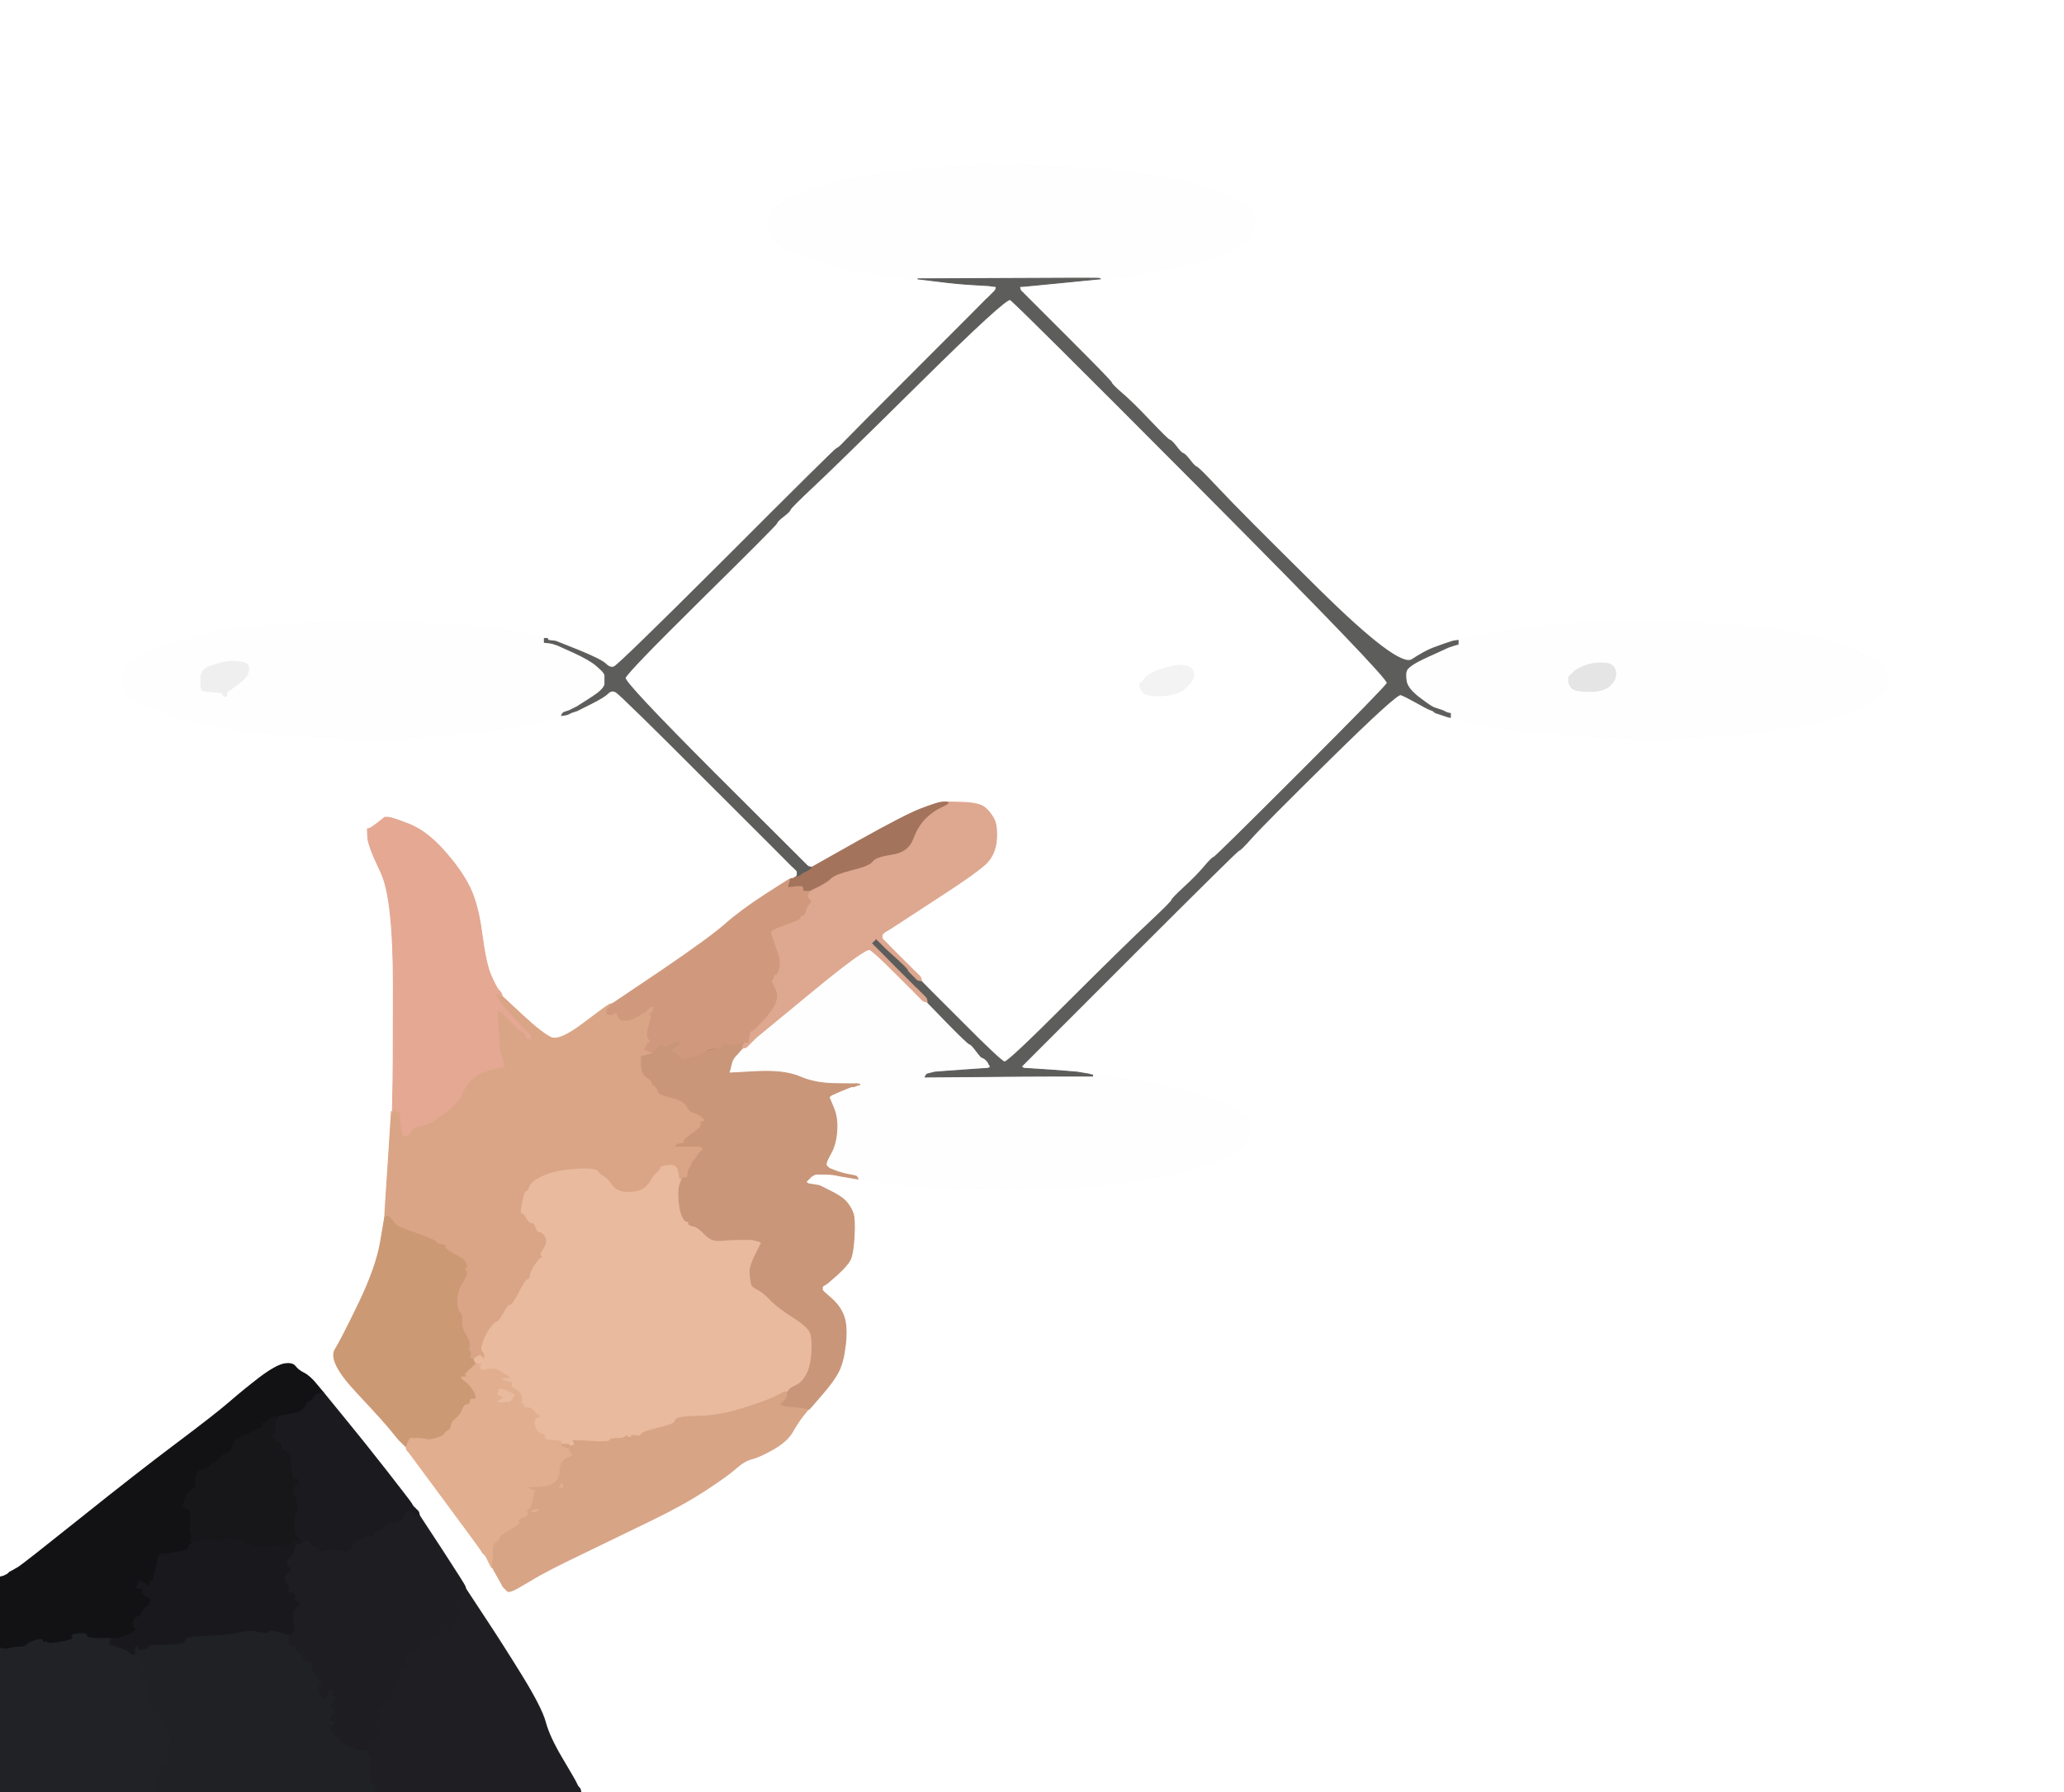 <!-- Created with clker.com Auto tracing tool http://www.clker.com) --> 
<svg 
   xmlns='http://www.w3.org/2000/svg'
   width='1073'
   height='932'>
<rect width="100%" height="100%" fill="#333333" stroke="none"/>
<path style='opacity:1;fill:#FFFFFF;fill-rule:evenodd;stroke:#FFFFFF;stroke-width:0.5px;stroke-linecap:butt;stroke-linejoin:miter;stroke-opacity:1;' d='M 0.0 410.0 L 0.0 0.0 L 536.5 0.0 L 1073.0 0.0 L 1073.0 466.0 L 1073.0 932.0 L 687.5 932.0 L 302.0 932.0 L 301.8 931.0 L 301.5 930.0 L 301.2 929.8 L 301.0 929.5 L 300.8 929.2 L 300.5 929.0 L 300.0 928.0 L 299.5 927.0 L 299.0 926.0 Q 298.5 925.0 292.0 914.0 Q 285.5 903.0 283.5 895.5 Q 281.5 888.0 271.0 871.0 Q 260.5 854.0 251.2 840.0 L 242.0 826.0 L 241.8 825.0 Q 241.5 824.0 229.8 806.0 L 218.0 788.0 L 217.8 787.5 Q 217.5 787.0 217.2 787.0 L 217.0 787.0 L 216.8 786.0 L 216.5 785.0 L 216.2 784.8 L 216.0 784.5 L 215.8 784.2 L 215.5 784.0 L 215.2 783.8 L 215.0 783.5 L 214.8 783.2 L 214.5 783.0 L 214.0 782.0 Q 213.5 781.0 201.0 765.0 Q 188.5 749.0 178.2 736.5 L 168.0 724.0 L 164.5 719.8 Q 161.0 715.5 158.0 714.0 Q 155.0 712.5 153.5 710.5 Q 152.0 708.5 147.8 709.2 Q 143.5 710.0 135.2 716.2 Q 127.0 722.5 119.5 729.0 Q 112.0 735.5 92.0 750.5 Q 72.0 765.5 42.0 789.5 Q 12.0 813.5 9.5 815.0 Q 7.0 816.5 6.0 817.0 L 5.0 817.5 L 4.8 817.8 L 4.5 818.0 L 4.2 818.2 L 4.0 818.5 L 3.0 819.0 L 2.0 819.5 L 1.0 819.8 L 0.0 820.0 L 0.0 410.0 z 
M 574.5 144.8 L 572.0 145.0 L 569.5 145.2 Q 567.0 145.5 551.5 147.0 L 536.0 148.5 L 533.0 148.8 L 530.0 149.0 L 530.2 150.0 L 530.5 151.0 L 530.8 151.2 L 531.0 151.5 L 531.2 151.8 L 531.5 152.0 L 531.8 152.2 L 532.0 152.5 L 532.2 152.8 L 532.5 153.0 L 532.8 153.2 L 533.0 153.5 L 533.2 153.8 L 533.5 154.0 L 533.8 154.2 L 534.0 154.5 L 534.2 154.8 L 534.5 155.0 L 556.0 176.5 Q 577.5 198.0 577.8 199.0 Q 578.0 200.0 583.2 204.5 Q 588.5 209.0 597.8 218.8 Q 607.0 228.5 608.0 228.8 Q 609.0 229.0 611.5 232.2 Q 614.0 235.5 615.0 235.8 Q 616.0 236.0 618.5 239.2 Q 621.0 242.5 622.0 242.8 Q 623.0 243.0 633.5 254.2 Q 644.0 265.5 685.5 306.5 Q 727.0 347.5 734.0 343.0 Q 741.0 338.5 745.0 337.0 Q 749.0 335.5 750.5 335.0 L 752.0 334.5 L 753.5 334.0 L 755.0 333.5 L 756.5 333.2 L 758.0 333.0 L 778.0 329.2 Q 798.0 325.5 828.5 324.0 Q 859.0 322.5 889.0 324.5 Q 919.0 326.5 937.5 330.5 Q 956.0 334.5 966.2 339.2 Q 976.5 344.0 979.0 347.5 Q 981.5 351.0 981.0 355.0 Q 980.5 359.0 974.8 363.2 Q 969.0 367.5 955.0 372.0 Q 941.0 376.5 920.0 379.5 Q 899.0 382.5 873.5 383.5 Q 848.0 384.5 816.0 382.0 Q 784.0 379.5 770.0 376.5 Q 756.0 373.5 755.0 373.2 L 754.0 373.0 L 753.0 372.8 L 752.0 372.5 L 750.5 372.0 L 749.0 371.5 L 747.5 371.0 L 746.0 370.5 L 745.8 370.2 L 745.5 370.0 L 745.2 369.8 Q 745.0 369.5 743.5 369.0 Q 742.0 368.5 736.2 365.2 Q 730.5 362.0 728.2 361.2 Q 726.0 360.5 691.0 395.0 Q 656.0 429.5 650.5 435.8 Q 645.0 442.0 644.0 442.2 Q 643.0 442.5 589.5 496.0 L 536.0 549.5 L 535.8 549.8 L 535.5 550.0 L 535.2 550.2 L 535.0 550.5 L 534.8 550.8 L 534.5 551.0 L 534.2 551.2 L 534.0 551.5 L 533.8 551.8 L 533.5 552.0 L 533.2 552.2 L 533.0 552.5 L 532.8 552.8 L 532.5 553.0 L 532.2 553.2 L 532.0 553.5 L 531.8 553.8 L 531.5 554.0 L 531.2 554.2 L 531.0 554.5 L 531.2 554.8 L 531.5 555.0 L 531.8 555.2 L 532.0 555.5 L 540.0 556.0 Q 548.0 556.5 554.0 557.0 L 560.0 557.5 L 563.0 558.0 L 566.0 558.5 L 567.0 558.8 L 568.0 559.0 L 569.5 559.2 Q 571.0 559.5 580.0 560.5 Q 589.0 561.5 605.5 565.0 Q 622.0 568.5 632.0 572.5 Q 642.0 576.5 644.0 578.8 Q 646.0 581.0 647.0 581.0 Q 648.0 581.0 649.2 584.0 Q 650.5 587.0 649.0 591.0 Q 647.5 595.0 643.8 597.8 Q 640.0 600.5 628.5 605.0 Q 617.0 609.5 591.0 613.5 Q 565.0 617.5 530.5 618.0 Q 496.0 618.5 471.0 615.8 L 446.0 613.0 L 444.5 612.8 L 443.0 612.5 L 440.0 612.0 L 437.0 611.5 L 434.5 611.0 Q 432.0 610.5 428.0 610.5 L 424.0 610.5 L 423.0 611.0 L 422.0 611.5 L 421.8 611.8 L 421.5 612.0 L 421.2 612.2 L 421.0 612.5 L 420.8 612.8 L 420.5 613.0 L 420.2 613.2 L 420.0 613.5 L 419.8 613.8 L 419.5 614.0 L 419.2 614.2 L 419.0 614.5 L 419.2 614.8 L 419.5 615.0 L 419.8 615.2 L 420.0 615.5 L 423.0 616.0 L 426.0 616.5 L 432.0 619.5 Q 438.0 622.5 440.2 625.2 Q 442.5 628.0 443.5 631.0 Q 444.5 634.0 444.0 643.0 Q 443.5 652.0 442.0 655.0 Q 440.5 658.0 435.2 662.8 Q 430.0 667.5 429.0 668.0 L 428.0 668.5 L 427.8 668.8 L 427.5 669.0 L 427.5 670.0 L 427.5 671.0 L 427.8 671.2 L 428.0 671.5 L 432.5 675.5 Q 437.0 679.5 438.8 684.8 Q 440.5 690.0 439.5 699.0 Q 438.5 708.0 436.0 713.0 Q 433.5 718.0 427.2 725.2 Q 421.0 732.5 420.5 732.8 L 420.0 733.0 L 417.2 736.5 Q 414.5 740.0 411.8 744.8 Q 409.0 749.5 402.0 753.5 Q 395.0 757.5 391.0 758.5 Q 387.0 759.5 382.5 763.5 Q 378.0 767.5 366.5 775.0 Q 355.0 782.5 338.5 790.5 Q 322.0 798.5 302.8 807.8 Q 283.5 817.0 275.8 821.8 Q 268.0 826.5 266.5 827.0 L 265.0 827.5 L 264.5 827.5 L 264.0 827.5 L 263.8 827.2 L 263.5 827.0 L 263.2 826.8 L 263.0 826.5 L 262.8 826.2 L 262.5 826.0 L 262.2 825.8 L 262.0 825.5 L 261.8 825.2 L 261.5 825.0 L 261.0 824.0 Q 260.5 823.0 258.2 819.0 L 256.0 815.0 L 255.8 815.0 L 255.5 815.0 L 255.0 814.0 L 254.5 813.0 L 254.0 812.0 L 253.5 811.0 L 253.0 810.0 L 252.5 809.0 L 252.2 808.8 L 252.0 808.5 L 251.8 808.2 L 251.5 808.0 L 251.2 807.8 Q 251.0 807.5 250.2 806.2 Q 249.5 805.0 231.0 780.0 L 212.5 755.0 L 212.2 754.8 L 212.0 754.5 L 211.8 754.2 L 211.5 754.0 L 211.2 753.0 L 211.0 752.0 L 210.5 751.8 Q 210.0 751.5 210.0 751.2 L 210.0 751.0 L 209.5 750.8 Q 209.0 750.5 209.0 750.2 L 209.0 750.0 L 208.5 749.8 Q 208.0 749.5 204.2 744.8 Q 200.5 740.0 185.5 724.0 Q 170.5 708.0 174.2 701.8 Q 178.0 695.5 186.8 677.2 Q 195.5 659.0 197.8 646.0 L 200.0 633.0 L 200.2 629.0 Q 200.5 625.0 202.0 601.5 L 203.5 578.0 L 203.8 578.0 L 204.0 578.0 L 204.2 568.0 Q 204.5 558.0 204.5 512.5 Q 204.5 467.0 198.0 453.5 Q 191.5 440.0 191.2 435.5 L 191.0 431.0 L 192.0 430.8 Q 193.0 430.5 196.5 427.8 L 200.0 425.0 L 200.2 424.5 Q 200.5 424.0 200.0 422.0 Q 199.5 420.0 196.8 411.0 Q 194.0 402.0 195.0 402.0 Q 196.0 402.0 195.2 400.5 Q 194.5 399.0 192.5 393.0 L 190.5 387.0 L 190.8 386.8 L 191.0 386.5 L 192.5 386.0 L 194.0 385.5 L 194.2 385.2 L 194.5 385.0 L 194.8 385.0 L 195.0 385.0 L 195.0 384.8 L 195.0 384.5 L 165.5 383.0 Q 136.0 381.5 115.5 378.0 Q 95.0 374.5 83.0 369.5 Q 71.0 364.5 67.2 360.8 Q 63.5 357.0 64.0 352.5 Q 64.5 348.0 69.2 344.2 Q 74.0 340.5 89.0 335.5 Q 104.0 330.5 114.5 328.5 Q 125.0 326.5 157.5 324.5 Q 190.0 322.5 218.0 324.0 Q 246.0 325.5 254.0 326.5 Q 262.0 327.5 271.5 329.5 Q 281.0 331.5 282.0 331.8 L 283.0 332.0 L 283.5 332.0 L 284.0 332.0 L 284.2 332.0 L 284.5 332.0 L 284.8 332.5 L 285.0 333.0 L 287.0 333.2 L 289.0 333.5 L 300.8 338.2 Q 312.5 343.0 314.8 345.2 Q 317.0 347.5 319.2 346.8 Q 321.5 346.0 377.8 289.8 Q 434.0 233.5 435.0 233.2 Q 436.0 233.0 439.5 229.2 Q 443.0 225.5 478.0 190.5 Q 513.0 155.5 513.2 155.2 L 513.5 155.0 L 513.8 154.8 L 514.0 154.5 L 514.2 154.2 L 514.5 154.0 L 514.8 153.8 L 515.0 153.5 L 515.2 153.2 L 515.5 153.0 L 515.8 152.8 L 516.0 152.5 L 516.2 152.2 L 516.5 152.0 L 516.8 151.8 L 517.0 151.5 L 517.2 151.2 L 517.5 151.0 L 517.8 150.0 L 518.0 149.0 L 516.0 148.8 L 514.0 148.5 L 505.5 148.0 Q 497.0 147.5 487.0 146.2 L 477.0 145.0 L 463.5 143.2 Q 450.0 141.5 445.0 140.5 Q 440.0 139.5 427.0 135.5 Q 414.0 131.5 409.0 129.2 Q 404.0 127.0 404.0 126.0 Q 404.0 125.0 401.8 123.0 Q 399.5 121.0 399.5 116.5 Q 399.5 112.0 403.2 108.2 Q 407.0 104.5 418.0 100.0 Q 429.0 95.5 452.5 91.5 Q 476.0 87.5 501.5 86.5 Q 527.0 85.5 555.5 87.0 Q 584.0 88.5 604.5 92.5 Q 625.0 96.5 635.8 101.2 Q 646.5 106.0 648.2 107.0 Q 650.0 108.0 651.2 111.0 Q 652.5 114.0 651.8 118.2 Q 651.0 122.5 646.0 126.0 Q 641.0 129.5 632.0 133.0 Q 623.0 136.5 605.0 140.0 Q 587.0 143.5 582.0 144.0 Q 577.0 144.5 574.5 144.8 z 
'/>
<path style='opacity:1;fill:#FFFFFF;fill-rule:evenodd;stroke:#FFFFFF;stroke-width:0.5px;stroke-linecap:butt;stroke-linejoin:miter;stroke-opacity:1;' d='M 479.0 510.2 L 479.0 510.0 L 478.8 509.5 Q 478.5 509.0 478.2 509.0 L 478.0 509.0 L 477.8 508.5 Q 477.5 508.0 477.2 508.0 L 477.0 508.0 L 476.8 507.5 Q 476.5 507.0 476.2 507.0 L 476.0 507.0 L 475.8 506.5 Q 475.5 506.0 475.2 506.0 L 475.0 506.0 L 474.8 505.5 Q 474.5 505.0 474.2 505.0 L 474.0 505.0 L 473.8 504.5 Q 473.5 504.0 473.2 504.0 L 473.0 504.0 L 472.8 503.0 Q 472.5 502.0 466.0 495.5 L 459.5 489.0 L 459.2 488.8 L 459.0 488.5 L 458.8 488.2 L 458.5 488.0 L 458.5 487.0 L 458.5 486.0 L 458.8 485.8 L 459.0 485.5 L 459.2 485.2 L 459.5 485.0 L 459.8 484.8 L 460.0 484.5 L 461.0 484.0 Q 462.0 483.5 466.5 480.5 Q 471.0 477.5 489.5 465.5 Q 508.0 453.5 512.8 448.8 Q 517.5 444.0 518.0 436.5 Q 518.5 429.0 516.5 425.5 Q 514.5 422.0 511.8 419.8 Q 509.0 417.5 500.0 417.2 L 491.0 417.0 L 489.0 417.2 Q 487.0 417.5 479.0 420.5 Q 471.0 423.5 446.5 437.2 L 422.0 451.0 L 421.0 450.8 L 420.0 450.5 L 419.8 450.2 L 419.5 450.0 L 419.2 449.8 L 419.0 449.5 L 418.8 449.2 L 418.5 449.0 L 418.2 448.8 L 418.0 448.5 L 371.2 401.8 Q 324.5 355.0 325.0 352.5 Q 325.5 350.0 364.5 311.5 Q 403.5 273.0 403.8 272.0 Q 404.0 271.0 407.2 268.5 Q 410.5 266.0 410.8 265.0 Q 411.0 264.0 422.2 253.5 Q 433.5 243.0 478.2 198.8 Q 523.0 154.5 525.2 155.8 Q 527.5 157.0 625.0 255.0 Q 722.5 353.0 721.2 355.2 Q 720.0 357.5 676.0 401.5 Q 632.0 445.5 631.0 445.8 Q 630.0 446.0 626.0 450.8 Q 622.0 455.5 615.8 461.2 Q 609.5 467.0 609.2 468.0 Q 609.0 469.0 597.8 479.5 Q 586.5 490.0 555.2 521.2 Q 524.0 552.5 522.2 552.2 Q 520.5 552.0 499.8 531.2 Q 479.0 510.5 479.0 510.2 z 
M 612.5 346.0 Q 617.0 345.5 619.2 347.8 Q 621.5 350.0 620.0 353.0 Q 618.5 356.0 614.8 358.8 Q 611.0 361.5 603.0 361.8 Q 595.0 362.0 593.5 359.0 Q 592.0 356.0 592.8 355.5 Q 593.5 355.0 595.2 352.8 Q 597.0 350.5 602.5 348.5 Q 608.0 346.5 612.5 346.0 z 
'/>
<path style='opacity:1;fill:#FFFFFF;fill-rule:evenodd;stroke:#FFFFFF;stroke-width:0.5px;stroke-linecap:butt;stroke-linejoin:miter;stroke-opacity:1;' d='M 412.2 450.8 L 412.5 451.0 L 412.8 451.2 L 413.0 451.5 L 413.2 451.8 L 413.5 452.0 L 413.8 452.2 L 414.0 452.5 L 414.2 452.8 L 414.5 453.0 L 414.5 454.0 L 414.5 455.0 L 414.2 455.5 L 414.0 456.0 L 413.8 456.0 L 413.5 456.0 L 413.2 456.2 L 413.0 456.5 L 412.0 456.8 L 411.0 457.0 L 410.8 457.0 Q 410.5 457.0 397.8 465.2 Q 385.0 473.5 376.8 480.8 Q 368.5 488.0 343.8 504.8 L 319.0 521.5 L 318.5 521.8 L 318.0 522.0 L 317.8 522.0 Q 317.5 522.0 317.2 522.5 L 317.0 523.0 L 316.0 523.2 Q 315.0 523.5 303.0 532.5 Q 291.0 541.5 286.5 539.5 Q 282.0 537.5 271.5 527.8 L 261.0 518.0 L 260.8 517.0 Q 260.5 516.0 259.2 514.8 Q 258.0 513.5 255.2 507.2 Q 252.5 501.0 250.5 485.5 Q 248.5 470.0 244.0 461.0 Q 239.5 452.0 230.5 442.0 Q 221.5 432.0 212.5 428.5 Q 203.5 425.0 201.8 425.0 L 200.0 425.0 L 200.2 424.5 Q 200.5 424.0 200.0 422.0 Q 199.5 420.0 196.8 411.0 Q 194.0 402.0 195.0 402.0 Q 196.0 402.0 195.2 400.5 Q 194.5 399.0 192.5 393.0 L 190.5 387.0 L 190.8 386.8 L 191.0 386.5 L 192.5 386.0 L 194.0 385.5 L 194.2 385.2 L 194.5 385.0 L 194.8 385.0 L 195.0 385.0 L 228.0 382.2 Q 261.0 379.5 276.5 376.0 Q 292.0 372.5 292.0 372.2 L 292.0 372.0 L 293.5 371.8 L 295.0 371.5 L 296.0 371.0 L 297.0 370.5 L 298.5 370.0 L 300.0 369.5 L 307.0 366.0 Q 314.0 362.5 316.0 360.5 Q 318.0 358.5 320.2 359.8 Q 322.5 361.0 367.2 405.8 Q 412.0 450.5 412.2 450.8 z 
'/>
<path style='opacity:1;fill:#FEFEFE;fill-rule:evenodd;stroke:#FEFEFE;stroke-width:0.5px;stroke-linecap:butt;stroke-linejoin:miter;stroke-opacity:1;' d='M 574.5 144.8 L 572.0 145.0 L 572.0 144.8 Q 572.0 144.5 524.5 144.8 L 477.0 145.0 L 463.5 143.2 Q 450.0 141.5 445.0 140.5 Q 440.0 139.5 427.0 135.5 Q 414.0 131.5 409.0 129.2 Q 404.0 127.0 404.0 126.0 Q 404.0 125.0 401.8 123.0 Q 399.5 121.0 399.5 116.5 Q 399.5 112.0 403.2 108.2 Q 407.0 104.5 418.0 100.0 Q 429.0 95.5 452.5 91.5 Q 476.0 87.5 501.5 86.5 Q 527.0 85.5 555.5 87.0 Q 584.0 88.5 604.5 92.5 Q 625.0 96.5 635.8 101.2 Q 646.5 106.0 648.2 107.0 Q 650.0 108.0 651.2 111.0 Q 652.5 114.0 651.8 118.2 Q 651.0 122.5 646.0 126.0 Q 641.0 129.5 632.0 133.0 Q 623.0 136.5 605.0 140.0 Q 587.0 143.5 582.0 144.0 Q 577.0 144.5 574.5 144.8 z 
'/>
<path style='opacity:1;fill:#FEFEFE;fill-rule:evenodd;stroke:#FEFEFE;stroke-width:0.5px;stroke-linecap:butt;stroke-linejoin:miter;stroke-opacity:1;' d='M 755.0 373.2 L 754.0 373.0 L 754.0 372.0 L 754.0 371.0 L 753.0 370.8 L 752.0 370.5 L 751.0 370.0 L 750.0 369.5 L 748.5 369.0 L 747.0 368.5 L 745.5 368.0 Q 744.0 367.5 737.8 362.8 Q 731.5 358.0 731.0 354.0 Q 730.5 350.0 731.2 348.5 Q 732.0 347.0 735.2 345.0 Q 738.5 343.0 745.8 339.8 L 753.0 336.5 L 754.5 336.0 L 756.0 335.5 L 757.0 335.2 L 758.0 335.0 L 758.0 334.0 L 758.0 333.0 L 778.0 329.2 Q 798.0 325.5 828.5 324.0 Q 859.0 322.5 889.0 324.5 Q 919.0 326.5 937.5 330.5 Q 956.0 334.5 966.2 339.2 Q 976.5 344.0 979.0 347.5 Q 981.5 351.0 981.0 355.0 Q 980.5 359.0 974.8 363.2 Q 969.0 367.5 955.0 372.0 Q 941.0 376.5 920.0 379.5 Q 899.0 382.5 873.5 383.5 Q 848.0 384.5 816.0 382.0 Q 784.0 379.5 770.0 376.5 Q 756.0 373.5 755.0 373.2 z 
M 815.5 354.0 L 815.5 352.0 L 817.8 349.8 Q 820.0 347.5 824.5 346.0 Q 829.0 344.5 834.0 344.8 Q 839.0 345.0 839.8 349.0 Q 840.5 353.0 837.2 356.2 Q 834.0 359.5 826.5 359.5 Q 819.0 359.5 817.2 357.8 Q 815.5 356.0 815.5 354.0 z 
'/>
<path style='opacity:1;fill:#FEFEFE;fill-rule:evenodd;stroke:#FEFEFE;stroke-width:0.5px;stroke-linecap:butt;stroke-linejoin:miter;stroke-opacity:1;' d='M 282.0 331.8 L 283.0 332.0 L 283.5 332.0 L 284.0 332.0 L 284.2 332.0 L 284.5 332.0 L 284.8 332.5 L 285.0 333.0 L 285.0 333.2 Q 285.0 333.5 286.0 334.0 L 287.0 334.5 L 288.5 335.0 L 290.0 335.5 L 298.2 339.2 Q 306.5 343.0 310.0 346.0 Q 313.5 349.0 314.0 350.0 L 314.5 351.0 L 314.5 353.5 L 314.5 356.0 L 314.0 357.0 Q 313.5 358.0 312.2 359.2 Q 311.0 360.5 305.5 364.0 L 300.0 367.5 L 299.0 368.0 L 298.0 368.5 L 297.0 369.0 L 296.0 369.5 L 294.5 370.0 L 293.0 370.5 L 292.8 370.8 L 292.5 371.0 L 292.2 371.5 L 292.0 372.0 L 292.0 372.2 Q 292.0 372.5 276.5 376.0 Q 261.0 379.5 228.0 382.2 L 195.0 385.0 L 195.0 384.8 L 195.0 384.5 L 165.5 383.0 Q 136.0 381.5 115.5 378.0 Q 95.0 374.5 83.0 369.5 Q 71.0 364.5 67.2 360.8 Q 63.5 357.0 64.0 352.5 Q 64.5 348.0 69.2 344.2 Q 74.0 340.5 89.0 335.5 Q 104.0 330.5 114.5 328.5 Q 125.0 326.5 157.5 324.5 Q 190.0 322.5 218.0 324.0 Q 246.0 325.5 254.0 326.5 Q 262.0 327.5 271.5 329.5 Q 281.0 331.5 282.0 331.8 z 
M 112.0 359.8 L 108.0 359.5 L 106.5 359.2 L 105.0 359.0 L 104.8 358.0 L 104.5 357.0 L 104.5 354.0 L 104.5 351.0 L 105.0 350.0 L 105.5 349.0 L 105.8 348.8 L 106.0 348.5 L 106.2 348.2 L 106.5 348.0 L 106.8 347.8 L 107.0 347.5 L 108.0 347.0 L 109.0 346.5 L 114.0 345.0 Q 119.0 343.5 123.5 344.0 Q 128.0 344.5 128.8 345.8 Q 129.5 347.0 129.0 349.5 Q 128.5 352.0 124.2 355.2 Q 120.0 358.5 118.8 359.2 Q 117.5 360.0 117.8 361.0 Q 118.0 362.0 117.0 362.0 Q 116.0 362.0 116.0 361.0 Q 116.0 360.0 112.0 359.8 z 
'/>
<path style='opacity:1;fill:#FEFEFE;fill-rule:evenodd;stroke:#FEFEFE;stroke-width:0.5px;stroke-linecap:butt;stroke-linejoin:miter;stroke-opacity:1;' d='M 551.5 559.5 L 568.0 559.5 L 568.0 559.2 L 568.0 559.0 L 569.5 559.2 Q 571.0 559.5 580.0 560.5 Q 589.0 561.5 605.5 565.0 Q 622.0 568.5 632.0 572.5 Q 642.0 576.5 644.0 578.8 Q 646.0 581.0 647.0 581.0 Q 648.0 581.0 649.2 584.0 Q 650.5 587.0 649.0 591.0 Q 647.5 595.0 643.8 597.8 Q 640.0 600.5 628.5 605.0 Q 617.0 609.5 591.0 613.5 Q 565.0 617.5 530.5 618.0 Q 496.0 618.5 471.0 615.8 L 446.0 613.0 L 445.8 612.5 L 445.5 612.0 L 445.2 611.8 L 445.0 611.5 L 442.5 611.0 L 440.0 610.5 L 438.0 610.0 Q 436.0 609.5 433.5 608.5 L 431.0 607.5 L 430.8 607.2 L 430.5 607.0 L 430.2 606.8 L 430.0 606.5 L 429.8 606.2 L 429.5 606.0 L 429.5 605.0 Q 429.5 604.0 432.0 599.5 Q 434.5 595.0 435.0 588.0 Q 435.5 581.0 433.2 575.8 L 431.0 570.5 L 431.2 570.2 L 431.5 570.0 L 431.8 569.8 L 432.0 569.5 L 437.2 567.2 Q 442.5 565.0 442.8 565.0 L 443.0 565.0 L 443.5 565.0 L 444.0 565.0 L 445.2 564.5 Q 446.5 564.0 446.8 564.0 L 447.0 564.0 L 461.5 562.2 Q 476.0 560.5 478.5 560.2 L 481.0 560.0 L 508.0 559.8 Q 535.0 559.5 551.5 559.5 z 
'/>
<path style='opacity:1;fill:#FEFEFE;fill-rule:evenodd;stroke:#FEFEFE;stroke-width:0.5px;stroke-linecap:butt;stroke-linejoin:miter;stroke-opacity:1;' d='M 462.0 501.8 L 463.0 502.0 L 463.0 502.2 Q 463.0 502.5 463.5 502.8 L 464.0 503.0 L 464.0 503.2 Q 464.0 503.5 464.5 503.8 L 465.0 504.0 L 465.0 504.2 Q 465.0 504.5 465.5 504.8 L 466.0 505.0 L 466.0 505.2 Q 466.0 505.5 466.5 505.8 L 467.0 506.0 L 467.0 506.2 Q 467.0 506.5 467.5 506.8 L 468.0 507.0 L 468.0 507.2 Q 468.0 507.5 468.5 507.8 L 469.0 508.0 L 469.0 508.2 Q 469.0 508.5 469.5 508.8 L 470.0 509.0 L 470.0 509.2 Q 470.0 509.5 470.5 509.8 L 471.0 510.0 L 471.0 510.2 Q 471.0 510.5 471.5 510.8 L 472.0 511.0 L 472.0 511.2 Q 472.0 511.5 472.5 511.8 L 473.0 512.0 L 473.0 512.2 Q 473.0 512.5 473.5 512.8 L 474.0 513.0 L 474.0 513.2 Q 474.0 513.5 474.5 513.8 L 475.0 514.0 L 475.0 514.2 Q 475.0 514.5 475.5 514.8 L 476.0 515.0 L 476.0 515.2 Q 476.0 515.5 476.5 515.8 L 477.0 516.0 L 477.0 516.2 Q 477.0 516.5 477.5 516.8 L 478.0 517.0 L 478.0 517.2 Q 478.0 517.5 478.5 517.8 L 479.0 518.0 L 479.0 518.2 Q 479.0 518.5 479.5 518.8 L 480.0 519.0 L 480.0 519.2 Q 480.0 519.5 480.5 519.8 L 481.0 520.0 L 481.0 520.2 Q 481.0 520.5 481.5 520.8 L 482.0 521.0 L 492.5 531.8 Q 503.0 542.5 504.0 542.8 Q 505.0 543.0 507.2 546.0 Q 509.5 549.0 509.8 549.2 L 510.0 549.5 L 511.0 550.0 L 512.0 550.5 L 512.2 550.8 L 512.5 551.0 L 512.8 551.2 L 513.0 551.5 L 513.2 551.8 L 513.5 552.0 L 514.0 553.0 L 514.5 554.0 L 514.8 554.2 L 515.0 554.5 L 514.8 554.8 L 514.5 555.0 L 514.2 555.2 L 514.0 555.5 L 506.5 556.0 Q 499.0 556.5 492.5 557.0 L 486.0 557.5 L 484.0 558.0 L 482.0 558.5 L 481.8 558.8 L 481.5 559.0 L 481.2 559.5 L 481.0 560.0 L 478.5 560.2 Q 476.0 560.5 461.5 562.2 L 447.0 564.0 L 447.0 563.8 Q 447.0 563.5 445.5 563.2 Q 444.0 563.0 444.0 564.0 L 444.0 565.0 L 443.5 565.0 L 443.0 565.0 L 442.5 564.8 Q 442.0 564.5 433.0 564.0 Q 424.0 563.5 416.0 560.0 Q 408.0 556.5 393.5 557.2 L 379.0 558.0 L 379.2 557.0 L 379.5 556.0 L 380.0 554.0 L 380.5 552.0 L 381.0 551.0 L 381.5 550.0 L 381.8 549.8 L 382.0 549.5 L 382.2 549.2 Q 382.5 549.0 384.2 547.0 L 386.0 545.0 L 386.5 544.8 Q 387.0 544.5 387.0 544.2 L 387.0 544.0 L 387.5 543.8 Q 388.0 543.5 388.0 543.2 L 388.0 543.0 L 388.5 542.8 Q 389.0 542.5 389.0 542.2 L 389.0 542.0 L 390.0 541.8 L 391.0 541.5 L 391.2 541.2 L 391.5 541.0 L 391.8 540.8 L 392.0 540.5 L 392.2 540.2 L 392.5 540.0 L 392.8 539.8 L 393.0 539.5 L 421.5 516.0 Q 450.0 492.5 452.2 493.8 Q 454.5 495.0 457.8 498.2 Q 461.0 501.5 462.0 501.8 z 
'/>
<path style='opacity:1;fill:#E9BA9E;fill-rule:evenodd;stroke:#E9BA9E;stroke-width:0.5px;stroke-linecap:butt;stroke-linejoin:miter;stroke-opacity:1;' d='M 352.8 609.0 L 353.5 613.0 L 353.8 612.8 L 354.0 612.5 L 354.2 612.2 L 354.5 612.0 L 354.8 612.0 L 355.0 612.0 L 353.8 615.0 Q 352.5 618.0 353.0 624.0 Q 353.5 630.0 354.8 632.5 Q 356.0 635.0 357.0 635.0 Q 358.0 635.0 358.0 636.0 Q 358.0 637.0 360.5 637.5 Q 363.0 638.0 366.5 641.8 Q 370.0 645.5 374.5 645.0 Q 379.0 644.5 385.0 644.5 L 391.0 644.5 L 393.0 645.0 L 395.0 645.5 L 395.2 645.8 L 395.5 646.0 L 395.8 646.2 L 396.0 646.5 L 395.8 646.8 L 395.5 647.0 L 392.5 653.0 Q 389.5 659.0 390.0 663.0 Q 390.5 667.0 390.8 668.0 Q 391.0 669.0 394.0 670.5 Q 397.0 672.0 400.5 675.8 Q 404.0 679.5 412.2 684.8 Q 420.5 690.0 421.5 693.5 Q 422.5 697.0 422.0 704.0 Q 421.5 711.0 419.2 715.0 Q 417.0 719.0 413.8 720.5 Q 410.5 722.0 410.0 723.0 Q 409.5 724.0 409.2 724.0 L 409.0 724.0 L 408.5 723.8 Q 408.0 723.5 404.5 725.5 Q 401.0 727.5 390.5 731.0 Q 380.0 734.5 373.5 735.5 Q 367.0 736.5 362.5 736.5 Q 358.0 736.5 354.5 737.0 Q 351.0 737.5 351.0 739.0 Q 351.0 740.5 342.5 742.5 Q 334.0 744.5 333.5 745.8 Q 333.0 747.0 330.5 747.8 Q 328.0 748.5 326.8 747.2 Q 325.5 746.0 325.0 747.0 Q 324.5 748.0 320.8 748.0 Q 317.0 748.0 317.0 749.0 Q 317.0 750.0 307.5 749.5 L 298.0 749.0 L 298.5 750.2 Q 299.0 751.5 297.5 751.8 L 296.0 752.0 L 295.8 751.5 L 295.5 751.0 L 295.2 751.0 L 295.0 751.0 L 293.5 751.0 L 292.0 751.0 L 291.8 750.0 Q 291.5 749.0 287.2 749.0 Q 283.0 749.0 283.2 747.5 Q 283.5 746.0 281.2 745.5 Q 279.0 745.0 279.0 744.0 Q 279.0 743.0 277.5 743.0 Q 276.0 743.0 276.8 739.5 Q 277.5 736.0 276.8 734.0 Q 276.0 732.0 274.0 732.0 Q 272.0 732.0 272.0 731.0 Q 272.0 730.0 271.0 729.8 Q 270.0 729.5 270.8 728.8 Q 271.5 728.0 269.2 727.0 Q 267.0 726.0 266.8 727.5 Q 266.5 729.0 262.8 729.2 L 259.0 729.5 L 258.8 729.2 L 258.5 729.0 L 258.2 728.8 L 258.0 728.5 L 259.0 728.0 L 260.0 727.5 L 260.2 727.2 L 260.5 727.0 L 260.8 726.8 L 261.0 726.5 L 260.0 726.0 L 259.0 725.5 L 258.8 725.2 L 258.5 725.0 L 258.2 724.8 L 258.0 724.5 L 258.2 724.2 L 258.5 724.0 L 258.8 723.8 L 259.0 723.5 L 258.5 723.0 Q 258.0 722.5 259.5 722.0 Q 261.0 721.5 262.0 722.0 Q 263.0 722.5 264.0 722.8 L 265.0 723.0 L 265.2 722.0 L 265.5 721.0 L 265.8 720.0 L 266.0 719.0 L 265.0 718.8 L 264.0 718.5 L 262.5 718.0 L 261.0 717.5 L 260.8 717.2 Q 260.5 717.0 260.0 716.5 Q 259.5 716.0 260.2 715.2 Q 261.0 714.5 260.2 713.8 Q 259.5 713.0 258.2 712.2 Q 257.0 711.5 253.5 712.2 Q 250.0 713.0 249.8 712.0 L 249.5 711.0 L 249.2 710.8 L 249.0 710.5 L 249.2 710.2 L 249.5 710.0 L 249.8 709.8 L 250.0 709.5 L 248.5 709.2 L 247.0 709.0 L 246.8 708.5 L 246.5 708.0 L 246.2 707.8 L 246.0 707.5 L 246.0 707.2 L 246.0 707.0 L 246.2 706.5 L 246.5 706.0 L 246.8 705.8 L 247.0 705.5 L 248.0 705.0 L 249.0 704.5 L 249.2 704.2 L 249.5 704.0 L 249.8 704.2 L 250.0 704.5 L 250.2 704.8 L 250.5 705.0 L 250.8 705.2 L 251.0 705.5 L 251.2 705.8 L 251.5 706.0 L 251.5 705.0 L 251.5 704.0 L 251.2 703.8 L 251.0 703.5 L 250.8 703.2 Q 250.5 703.0 250.0 702.0 Q 249.5 701.0 251.0 697.0 Q 252.5 693.0 254.8 690.0 Q 257.0 687.0 258.0 687.0 Q 259.0 687.0 261.5 682.5 Q 264.0 678.0 265.0 678.2 Q 266.0 678.5 269.5 671.8 Q 273.0 665.0 274.0 665.0 Q 275.0 665.0 275.2 663.0 Q 275.5 661.0 277.8 657.5 Q 280.0 654.0 281.0 653.8 Q 282.0 653.5 281.0 653.0 Q 280.0 652.5 282.2 649.2 Q 284.5 646.0 283.2 643.5 Q 282.0 641.0 280.5 641.0 Q 279.0 641.0 278.2 638.5 Q 277.5 636.0 276.2 636.2 Q 275.0 636.5 273.5 633.8 Q 272.0 631.0 271.0 631.0 Q 270.0 631.0 271.2 625.0 Q 272.5 619.0 273.2 619.2 Q 274.0 619.5 275.0 616.8 Q 276.0 614.0 282.0 611.2 Q 288.0 608.5 296.2 607.8 Q 304.5 607.0 307.8 607.5 Q 311.0 608.0 311.2 609.0 Q 311.5 610.0 313.8 611.2 Q 316.0 612.5 318.5 616.0 Q 321.0 619.5 326.0 619.5 Q 331.0 619.5 333.5 618.2 Q 336.0 617.0 337.8 614.0 Q 339.5 611.0 341.2 609.5 Q 343.0 608.0 343.0 607.0 Q 343.0 606.0 347.5 605.5 Q 352.0 605.0 352.8 609.0 z 
M 263.2 715.8 Q 263.0 715.5 264.5 716.0 Q 266.0 716.5 265.0 716.5 Q 264.0 716.5 263.8 716.2 Q 263.5 716.0 263.2 715.8 z 
M 267.2 723.8 Q 267.0 723.5 269.0 724.0 Q 271.0 724.5 269.5 724.5 Q 268.0 724.5 267.8 724.2 Q 267.5 724.0 267.2 723.8 z 
M 280.2 736.2 Q 280.5 736.0 280.8 736.2 Q 281.0 736.5 280.5 736.5 Q 280.0 736.5 280.2 736.2 z 
'/>
<path style='opacity:1;fill:#5D5D5C;fill-rule:evenodd;stroke:#5D5D5C;stroke-width:0.5px;stroke-linecap:butt;stroke-linejoin:miter;stroke-opacity:1;' d='M 572.0 144.8 L 572.0 145.0 L 569.5 145.2 Q 567.0 145.5 551.5 147.0 L 536.0 148.5 L 533.0 148.8 L 530.0 149.0 L 530.2 150.0 L 530.5 151.0 L 530.8 151.2 L 531.0 151.5 L 531.2 151.8 L 531.5 152.0 L 531.8 152.2 L 532.0 152.5 L 532.2 152.8 L 532.5 153.0 L 532.8 153.2 L 533.0 153.5 L 533.2 153.8 L 533.5 154.0 L 533.8 154.2 L 534.0 154.5 L 534.2 154.8 L 534.5 155.0 L 556.0 176.5 Q 577.5 198.0 577.8 199.0 Q 578.0 200.0 583.2 204.5 Q 588.5 209.0 597.8 218.8 Q 607.0 228.5 608.0 228.8 Q 609.0 229.0 611.5 232.2 Q 614.0 235.5 615.0 235.8 Q 616.0 236.0 618.5 239.2 Q 621.0 242.5 622.0 242.8 Q 623.0 243.0 633.5 254.2 Q 644.0 265.5 685.5 306.5 Q 727.0 347.5 734.0 343.0 Q 741.0 338.5 745.0 337.0 Q 749.0 335.5 750.5 335.0 L 752.0 334.5 L 753.5 334.0 L 755.0 333.5 L 756.5 333.2 L 758.0 333.0 L 758.0 334.0 L 758.0 335.0 L 757.0 335.2 L 756.0 335.5 L 754.5 336.0 L 753.0 336.5 L 745.8 339.8 Q 738.5 343.0 735.2 345.0 Q 732.0 347.0 731.2 348.5 Q 730.5 350.0 731.0 354.0 Q 731.5 358.0 737.8 362.8 Q 744.0 367.5 745.5 368.0 L 747.0 368.5 L 748.5 369.0 L 750.0 369.5 L 751.0 370.0 L 752.0 370.5 L 753.0 370.8 L 754.0 371.0 L 754.0 372.0 L 754.0 373.0 L 753.0 372.8 L 752.0 372.5 L 750.5 372.0 L 749.0 371.5 L 747.5 371.0 L 746.0 370.5 L 745.8 370.2 L 745.5 370.0 L 745.2 369.8 Q 745.0 369.5 743.5 369.0 Q 742.0 368.5 736.2 365.2 Q 730.5 362.0 728.2 361.2 Q 726.0 360.5 691.0 395.0 Q 656.0 429.5 650.5 435.8 Q 645.0 442.0 644.0 442.2 Q 643.0 442.5 589.5 496.0 L 536.0 549.5 L 535.8 549.8 L 535.5 550.0 L 535.2 550.2 L 535.0 550.5 L 534.8 550.8 L 534.5 551.0 L 534.2 551.2 L 534.0 551.5 L 533.8 551.8 L 533.5 552.0 L 533.2 552.2 L 533.0 552.5 L 532.8 552.8 L 532.5 553.0 L 532.2 553.2 L 532.0 553.5 L 531.8 553.8 L 531.5 554.0 L 531.2 554.2 L 531.0 554.5 L 531.2 554.8 L 531.5 555.0 L 531.8 555.2 L 532.0 555.5 L 540.0 556.0 Q 548.0 556.5 554.0 557.0 L 560.0 557.5 L 563.0 558.0 L 566.0 558.5 L 567.0 558.8 L 568.0 559.0 L 568.0 559.2 L 568.0 559.5 L 551.5 559.5 Q 535.0 559.5 508.0 559.8 L 481.0 560.0 L 481.2 559.5 L 481.5 559.0 L 481.8 558.8 L 482.0 558.5 L 484.0 558.0 L 486.0 557.5 L 492.5 557.0 Q 499.0 556.5 506.5 556.0 L 514.0 555.5 L 514.2 555.2 L 514.5 555.0 L 514.8 554.8 L 515.0 554.5 L 514.8 554.2 L 514.5 554.0 L 514.0 553.0 L 513.5 552.0 L 513.2 551.8 L 513.0 551.5 L 512.8 551.2 L 512.5 551.0 L 512.2 550.8 L 512.0 550.5 L 511.0 550.0 L 510.0 549.5 L 509.8 549.2 Q 509.5 549.0 507.2 546.0 Q 505.0 543.0 504.0 542.8 Q 503.0 542.5 492.5 531.8 L 482.0 521.0 L 481.8 520.5 Q 481.5 520.0 481.2 520.0 L 481.0 520.0 L 480.8 519.5 Q 480.5 519.0 480.2 519.0 L 480.0 519.0 L 479.8 518.5 Q 479.5 518.0 479.2 518.0 L 479.0 518.0 L 478.8 517.5 Q 478.5 517.0 478.2 517.0 L 478.0 517.0 L 477.8 516.5 Q 477.5 516.0 477.2 516.0 L 477.0 516.0 L 476.8 515.5 Q 476.5 515.0 476.2 515.0 L 476.0 515.0 L 475.8 514.5 Q 475.5 514.0 475.2 514.0 L 475.0 514.0 L 474.8 513.5 Q 474.5 513.0 474.2 513.0 L 474.0 513.0 L 473.8 512.5 Q 473.5 512.0 473.2 512.0 L 473.0 512.0 L 472.8 511.5 Q 472.5 511.0 472.2 511.0 L 472.0 511.0 L 471.8 510.5 Q 471.5 510.0 471.2 510.0 L 471.0 510.0 L 470.8 509.5 Q 470.5 509.0 470.2 509.0 L 470.0 509.0 L 469.8 508.5 Q 469.5 508.0 469.2 508.0 L 469.0 508.0 L 468.8 507.5 Q 468.5 507.0 468.2 507.0 L 468.0 507.0 L 467.8 506.5 Q 467.5 506.0 467.2 506.0 L 467.0 506.0 L 466.8 505.5 Q 466.5 505.0 466.2 505.0 L 466.0 505.0 L 465.8 504.5 Q 465.5 504.0 465.2 504.0 L 465.0 504.0 L 464.8 503.5 Q 464.5 503.0 464.2 503.0 L 464.0 503.0 L 463.8 502.5 Q 463.5 502.0 463.2 502.0 L 463.0 502.0 L 462.8 501.5 Q 462.5 501.0 460.5 498.5 L 458.5 496.0 L 458.2 495.8 L 458.0 495.5 L 457.8 495.2 L 457.5 495.0 L 457.2 494.8 L 457.0 494.5 L 456.8 494.2 L 456.5 494.0 L 456.2 493.8 L 456.0 493.5 L 455.8 493.2 L 455.5 493.0 L 455.2 492.8 L 455.0 492.5 L 454.8 492.2 L 454.5 492.0 L 454.2 491.8 L 454.0 491.5 L 453.8 491.2 L 453.5 491.0 L 453.2 490.8 L 453.0 490.5 L 453.2 490.2 L 453.5 490.0 L 453.8 489.8 L 454.0 489.5 L 454.2 489.2 L 454.5 489.0 L 454.8 488.8 L 455.0 488.5 L 455.2 488.2 L 455.5 488.0 L 455.8 488.2 L 456.0 488.5 L 456.2 488.8 L 456.5 489.0 L 456.8 489.2 L 457.0 489.5 L 457.2 489.8 L 457.5 490.0 L 457.8 490.2 L 458.0 490.5 L 458.2 490.8 L 458.5 491.0 L 458.8 491.2 L 459.0 491.5 L 459.2 491.8 L 459.5 492.0 L 459.8 492.2 L 460.0 492.5 L 460.2 492.8 L 460.5 493.0 L 460.8 493.2 L 461.0 493.5 L 466.5 498.5 Q 472.0 503.5 472.5 503.8 L 473.0 504.0 L 473.0 504.2 Q 473.0 504.5 473.5 504.8 L 474.0 505.0 L 474.0 505.2 Q 474.0 505.5 474.5 505.8 L 475.0 506.0 L 475.0 506.2 Q 475.0 506.5 475.5 506.8 L 476.0 507.0 L 476.0 507.2 Q 476.0 507.5 476.5 507.8 L 477.0 508.0 L 477.0 508.2 Q 477.0 508.5 477.5 508.8 L 478.0 509.0 L 478.0 509.2 Q 478.0 509.5 478.5 509.8 L 479.0 510.0 L 479.0 510.2 Q 479.0 510.5 499.8 531.2 Q 520.5 552.0 522.2 552.2 Q 524.0 552.5 555.2 521.2 Q 586.5 490.0 597.8 479.5 Q 609.0 469.0 609.2 468.0 Q 609.5 467.0 615.8 461.2 Q 622.0 455.5 626.0 450.8 Q 630.0 446.0 631.0 445.8 Q 632.0 445.5 676.0 401.5 Q 720.0 357.5 721.2 355.2 Q 722.5 353.0 625.0 255.0 Q 527.5 157.0 525.2 155.8 Q 523.0 154.5 478.2 198.8 Q 433.5 243.0 422.2 253.5 Q 411.0 264.0 410.8 265.0 Q 410.5 266.0 407.2 268.5 Q 404.0 271.0 403.8 272.0 Q 403.5 273.0 364.5 311.5 Q 325.5 350.0 325.0 352.5 Q 324.5 355.0 371.2 401.8 L 418.0 448.5 L 418.2 448.8 L 418.5 449.0 L 418.8 449.2 L 419.0 449.5 L 419.2 449.8 L 419.5 450.0 L 419.8 450.2 L 420.0 450.5 L 421.0 450.8 L 422.0 451.0 L 422.0 451.2 L 422.0 451.5 L 421.8 451.8 L 421.5 452.0 L 421.2 452.2 L 421.0 452.5 L 420.0 453.0 L 419.0 453.5 L 418.0 454.0 L 417.0 454.5 L 416.8 454.8 L 416.5 455.0 L 416.2 455.2 L 416.0 455.5 L 415.0 455.8 L 414.0 456.0 L 414.2 455.5 L 414.5 455.0 L 414.5 454.0 L 414.5 453.0 L 414.2 452.8 L 414.0 452.5 L 413.8 452.2 L 413.5 452.0 L 413.2 451.8 L 413.0 451.5 L 412.8 451.2 L 412.5 451.0 L 412.2 450.8 Q 412.0 450.5 367.2 405.8 Q 322.5 361.0 320.2 359.8 Q 318.0 358.5 316.0 360.5 Q 314.0 362.5 307.0 366.0 L 300.0 369.5 L 298.5 370.0 L 297.0 370.5 L 296.0 371.0 L 295.0 371.5 L 293.5 371.8 L 292.0 372.0 L 292.2 371.5 L 292.5 371.0 L 292.8 370.8 L 293.0 370.5 L 294.5 370.0 L 296.0 369.5 L 297.0 369.0 L 298.0 368.5 L 299.0 368.0 L 300.0 367.5 L 305.5 364.0 Q 311.0 360.5 312.2 359.2 Q 313.5 358.0 314.0 357.0 L 314.5 356.0 L 314.5 353.5 L 314.5 351.0 L 314.0 350.0 Q 313.5 349.0 310.0 346.0 Q 306.5 343.0 298.2 339.2 L 290.0 335.5 L 288.5 335.0 L 287.0 334.5 L 285.0 334.2 L 283.0 334.0 L 283.0 333.0 L 283.0 332.0 L 283.5 332.0 L 284.0 332.0 L 284.2 332.0 L 284.5 332.0 L 284.8 332.5 L 285.0 333.0 L 287.0 333.2 L 289.0 333.5 L 300.8 338.2 Q 312.5 343.0 314.8 345.2 Q 317.0 347.5 319.2 346.8 Q 321.5 346.0 377.8 289.8 Q 434.0 233.5 435.0 233.2 Q 436.0 233.0 439.5 229.2 Q 443.0 225.5 478.0 190.5 Q 513.0 155.5 513.2 155.2 L 513.5 155.0 L 513.8 154.8 L 514.0 154.5 L 514.2 154.2 L 514.5 154.0 L 514.8 153.8 L 515.0 153.5 L 515.2 153.2 L 515.5 153.0 L 515.8 152.8 L 516.0 152.5 L 516.2 152.2 L 516.5 152.0 L 516.8 151.8 L 517.0 151.5 L 517.2 151.2 L 517.5 151.0 L 517.8 150.0 L 518.0 149.0 L 516.0 148.8 L 514.0 148.5 L 505.5 148.0 Q 497.0 147.5 487.0 146.2 L 477.0 145.0 L 524.5 144.8 Q 572.0 144.5 572.0 144.8 z 
'/>
<path style='opacity:1;fill:#E1AF8F;fill-rule:evenodd;stroke:#E1AF8F;stroke-width:0.5px;stroke-linecap:butt;stroke-linejoin:miter;stroke-opacity:1;' d='M 244.0 711.8 L 247.0 709.0 L 248.5 709.2 L 250.0 709.5 L 249.8 709.8 L 249.5 710.0 L 249.2 710.2 L 249.0 710.5 L 249.2 710.8 L 249.5 711.0 L 249.8 712.0 Q 250.0 713.0 253.5 712.2 Q 257.0 711.5 258.2 712.2 Q 259.5 713.0 262.8 714.8 Q 266.0 716.5 263.0 716.5 Q 260.0 716.5 260.2 716.8 Q 260.5 717.0 260.8 717.2 L 261.0 717.5 L 262.5 718.0 L 264.0 718.5 L 265.0 718.8 L 266.0 719.0 L 265.8 720.0 L 265.5 721.0 L 268.0 722.5 Q 270.5 724.0 271.0 726.0 Q 271.5 728.0 270.8 728.8 Q 270.0 729.5 271.0 729.8 Q 272.0 730.0 272.0 731.0 Q 272.0 732.0 274.0 732.0 Q 276.0 732.0 277.5 733.8 Q 279.0 735.5 280.0 736.0 Q 281.0 736.5 279.0 737.2 Q 277.0 738.0 278.0 741.5 Q 279.0 745.0 281.2 745.5 Q 283.5 746.0 283.2 747.5 Q 283.0 749.0 287.2 749.0 Q 291.5 749.0 291.8 750.0 L 292.0 751.0 L 292.0 751.2 L 292.0 751.5 L 293.0 751.5 Q 294.0 751.5 294.2 751.2 L 294.5 751.0 L 294.8 751.0 L 295.0 751.0 L 295.2 751.0 L 295.5 751.0 L 295.8 751.5 L 296.0 752.0 L 296.2 753.5 L 296.5 755.0 L 296.8 755.2 L 297.0 755.5 L 297.2 755.8 L 297.5 756.0 L 297.8 756.2 L 298.0 756.5 L 297.8 756.8 L 297.5 757.0 L 294.5 758.5 Q 291.5 760.0 291.2 764.2 Q 291.0 768.5 290.5 769.8 Q 290.0 771.0 291.5 771.0 Q 293.0 771.0 293.0 772.5 L 293.0 774.0 L 290.0 773.8 Q 287.0 773.5 283.5 773.8 Q 280.0 774.0 280.0 775.0 Q 280.0 776.0 279.0 776.0 L 278.0 776.0 L 277.2 780.0 Q 276.5 784.0 278.2 784.0 Q 280.0 784.0 280.0 785.0 L 280.0 786.0 L 274.5 788.2 Q 269.0 790.5 270.2 791.2 Q 271.5 792.0 265.5 795.5 Q 259.5 799.0 259.8 800.0 Q 260.0 801.0 258.2 802.0 Q 256.5 803.0 256.5 805.0 Q 256.5 807.0 256.5 808.0 L 256.5 809.0 L 256.2 812.0 L 256.0 815.0 L 255.8 815.0 L 255.5 815.0 L 255.0 814.0 L 254.5 813.0 L 254.0 812.0 L 253.5 811.0 L 253.0 810.0 L 252.5 809.0 L 252.2 808.8 L 252.0 808.5 L 251.8 808.2 L 251.5 808.0 L 251.2 807.8 Q 251.0 807.5 250.2 806.2 Q 249.5 805.0 231.0 780.0 L 212.5 755.0 L 212.2 754.8 L 212.0 754.5 L 211.8 754.2 L 211.5 754.0 L 211.2 753.0 L 211.0 752.0 L 210.8 751.5 L 210.5 751.0 L 210.2 751.0 L 210.0 751.0 L 209.8 750.5 L 209.5 750.0 L 209.2 750.0 L 209.0 750.0 L 209.2 749.5 L 209.5 749.0 L 209.8 748.8 L 210.0 748.5 L 211.5 748.0 L 213.0 747.5 L 216.5 747.5 Q 220.0 747.5 221.5 748.0 Q 223.0 748.5 226.5 747.5 Q 230.0 746.5 230.8 745.2 Q 231.5 744.0 232.8 743.5 Q 234.0 743.0 234.2 741.0 Q 234.5 739.0 236.8 737.2 Q 239.0 735.5 240.5 731.8 Q 242.0 728.0 244.5 727.5 L 247.0 727.0 L 246.8 725.5 Q 246.5 724.0 244.8 721.8 Q 243.0 719.5 241.2 718.2 L 239.5 717.0 L 239.5 716.0 L 239.5 715.0 L 239.8 715.2 L 240.0 715.5 L 241.0 715.5 L 242.0 715.5 L 241.8 715.2 L 241.5 715.0 L 241.2 714.8 Q 241.0 714.5 244.0 711.8 z 
M 260.5 729.5 L 259.0 729.5 L 258.8 729.2 L 258.5 729.0 L 258.2 728.8 L 258.0 728.5 L 259.0 728.0 L 260.0 727.5 L 260.2 727.2 L 260.5 727.0 L 260.8 726.8 L 261.0 726.5 L 260.0 726.0 L 259.0 725.5 L 258.8 725.2 L 258.5 725.0 L 258.2 724.8 L 258.0 724.5 L 258.2 724.2 L 258.5 724.0 L 258.8 723.8 L 259.0 723.5 L 258.5 723.0 Q 258.0 722.5 259.5 722.0 Q 261.0 721.5 265.0 723.5 Q 269.0 725.5 268.0 725.8 Q 267.0 726.0 266.5 727.8 Q 266.0 729.5 264.0 729.5 Q 262.0 729.5 260.5 729.5 z 
M 274.2 785.2 Q 274.5 785.0 274.8 785.2 Q 275.0 785.5 274.5 785.5 Q 274.0 785.5 274.2 785.2 z 
'/>
<path style='opacity:1;fill:#121215;fill-rule:evenodd;stroke:#121215;stroke-width:0.5px;stroke-linecap:butt;stroke-linejoin:miter;stroke-opacity:1;' d='M 164.5 719.8 L 168.0 724.0 L 167.8 724.0 L 167.5 724.0 L 167.2 724.2 L 167.0 724.5 L 165.5 724.8 Q 164.0 725.0 163.0 728.8 Q 162.0 732.5 159.8 733.2 Q 157.5 734.0 150.8 735.2 Q 144.0 736.5 144.0 736.8 L 144.0 737.0 L 142.0 737.0 Q 140.0 737.0 140.0 738.0 Q 140.0 739.0 137.5 739.8 Q 135.0 740.5 136.5 741.0 Q 138.0 741.5 131.5 744.5 Q 125.0 747.5 123.5 748.2 Q 122.0 749.0 121.0 752.2 Q 120.0 755.5 118.0 755.8 Q 116.0 756.0 115.0 757.8 Q 114.0 759.5 112.2 760.2 Q 110.5 761.0 109.2 762.2 Q 108.0 763.5 105.2 764.2 Q 102.5 765.0 102.0 767.5 Q 101.5 770.0 101.8 771.5 Q 102.0 773.0 100.8 774.0 Q 99.5 775.0 99.8 776.8 Q 100.0 778.5 97.5 780.0 Q 95.0 781.5 95.0 782.5 Q 95.0 783.5 97.2 784.2 Q 99.5 785.0 99.2 788.8 Q 99.0 792.5 99.0 793.5 Q 99.0 794.5 99.0 796.2 Q 99.0 798.0 99.8 798.5 Q 100.5 799.0 100.2 799.2 Q 100.0 799.5 99.8 799.8 L 99.5 800.0 L 99.2 800.2 L 99.0 800.5 L 99.2 800.8 L 99.5 801.0 L 99.8 802.0 L 100.0 803.0 L 99.0 803.0 Q 98.0 803.0 98.0 804.5 Q 98.0 806.0 92.8 807.0 Q 87.5 808.0 85.0 808.0 Q 82.5 808.0 82.2 809.5 Q 82.0 811.0 83.0 811.0 Q 84.0 811.0 81.8 815.5 Q 79.5 820.0 79.8 821.0 Q 80.0 822.0 79.0 822.0 Q 78.0 822.0 78.0 823.5 Q 78.0 825.0 76.5 824.2 Q 75.0 823.5 74.8 823.2 L 74.5 823.0 L 74.2 823.2 L 74.0 823.5 L 73.0 824.0 L 72.0 824.5 L 71.8 824.8 L 71.5 825.0 L 71.2 825.2 L 71.0 825.5 L 72.5 826.0 L 74.0 826.5 L 75.2 827.2 Q 76.5 828.0 77.8 829.8 Q 79.0 831.5 78.8 831.8 L 78.5 832.0 L 77.8 833.8 Q 77.0 835.5 76.0 835.8 Q 75.0 836.0 75.0 839.0 Q 75.0 842.0 72.5 841.5 Q 70.0 841.0 69.5 843.2 Q 69.0 845.5 70.5 846.5 Q 72.0 847.5 68.0 849.5 Q 64.0 851.5 61.0 851.8 L 58.0 852.0 L 50.5 852.5 Q 43.0 853.0 43.0 851.5 Q 43.0 850.0 40.5 850.8 Q 38.0 851.5 38.5 852.0 Q 39.0 852.5 32.0 853.8 Q 25.0 855.0 24.5 854.2 Q 24.0 853.5 23.0 853.8 Q 22.0 854.0 22.0 853.0 Q 22.0 852.0 18.5 853.0 Q 15.0 854.0 14.0 855.2 Q 13.0 856.5 10.0 856.5 Q 7.0 856.5 5.5 857.0 L 4.0 857.5 L 2.5 857.5 L 1.0 857.5 L 0.8 857.2 L 0.5 857.0 L 0.2 857.0 L 0.0 857.0 L 0.0 838.5 L 0.0 820.0 L 1.0 819.8 L 2.0 819.5 L 3.0 819.0 L 4.0 818.5 L 4.2 818.2 L 4.5 818.0 L 4.8 817.8 L 5.0 817.5 L 6.0 817.0 Q 7.0 816.5 9.5 815.0 Q 12.0 813.5 42.0 789.5 Q 72.0 765.5 92.0 750.5 Q 112.0 735.5 119.5 729.0 Q 127.0 722.5 135.2 716.2 Q 143.5 710.0 147.8 709.2 Q 152.0 708.5 153.5 710.5 Q 155.0 712.5 158.0 714.0 Q 161.0 715.5 164.5 719.8 z 
M 36.2 849.2 Q 36.5 849.0 36.8 849.2 Q 37.0 849.5 36.5 849.5 Q 36.0 849.5 36.2 849.2 z 
'/>
<path style='opacity:1;fill:#C99679;fill-rule:evenodd;stroke:#C99679;stroke-width:0.5px;stroke-linecap:butt;stroke-linejoin:miter;stroke-opacity:1;' d='M 349.2 541.8 L 349.0 541.5 L 350.0 541.5 L 351.0 541.5 L 351.5 541.5 L 352.0 541.5 L 352.2 541.2 L 352.5 541.0 L 352.8 541.2 L 353.0 541.5 L 353.2 541.8 L 353.5 542.0 L 353.8 542.2 L 354.0 542.5 L 351.8 544.2 Q 349.5 546.0 349.2 546.2 L 349.0 546.5 L 350.0 547.0 L 351.0 547.5 L 352.0 548.0 L 353.0 548.5 L 353.2 548.8 L 353.5 549.0 L 353.8 549.2 L 354.0 549.5 L 356.5 548.2 Q 359.0 547.0 359.5 547.8 Q 360.0 548.5 367.5 546.5 Q 375.0 544.5 375.5 543.2 Q 376.0 542.0 378.0 542.8 Q 380.0 543.5 384.0 542.5 Q 388.0 541.5 388.0 541.8 L 388.0 542.0 L 388.0 542.5 L 388.0 543.0 L 387.8 543.0 Q 387.5 543.0 387.2 543.5 L 387.0 544.0 L 386.8 544.0 Q 386.5 544.0 386.2 544.5 L 386.0 545.0 L 384.2 547.0 Q 382.5 549.0 382.2 549.2 L 382.0 549.5 L 381.8 549.8 L 381.5 550.0 L 381.0 551.0 L 380.5 552.0 L 380.0 554.0 L 379.5 556.0 L 379.2 557.0 L 379.0 558.0 L 393.5 557.2 Q 408.0 556.5 416.0 560.0 Q 424.0 563.5 435.5 563.5 Q 447.0 563.5 447.0 563.8 L 447.0 564.0 L 446.8 564.0 Q 446.5 564.0 445.2 564.5 L 444.0 565.0 L 443.5 565.0 L 443.0 565.0 L 442.8 565.0 Q 442.5 565.0 437.2 567.2 L 432.0 569.5 L 431.8 569.8 L 431.5 570.0 L 431.2 570.2 L 431.0 570.5 L 433.2 575.8 Q 435.5 581.0 435.0 588.0 Q 434.5 595.0 432.0 599.5 Q 429.5 604.0 429.5 605.0 L 429.5 606.0 L 429.8 606.2 L 430.0 606.5 L 430.2 606.8 L 430.5 607.0 L 430.8 607.2 L 431.0 607.5 L 433.5 608.5 Q 436.0 609.5 438.0 610.0 L 440.0 610.5 L 442.5 611.0 L 445.0 611.5 L 445.2 611.8 L 445.5 612.0 L 445.8 612.5 L 446.0 613.0 L 444.5 612.8 L 443.0 612.5 L 440.0 612.0 L 437.0 611.5 L 434.5 611.0 Q 432.0 610.5 428.0 610.5 L 424.0 610.5 L 423.0 611.0 L 422.0 611.5 L 421.8 611.8 L 421.5 612.0 L 421.2 612.2 L 421.0 612.5 L 420.8 612.8 L 420.5 613.0 L 420.2 613.2 L 420.0 613.5 L 419.8 613.8 L 419.5 614.0 L 419.2 614.2 L 419.0 614.5 L 419.2 614.8 L 419.5 615.0 L 419.8 615.2 L 420.0 615.5 L 423.0 616.0 L 426.0 616.5 L 432.0 619.5 Q 438.0 622.5 440.2 625.2 Q 442.5 628.0 443.5 631.0 Q 444.5 634.0 444.0 643.0 Q 443.5 652.0 442.0 655.0 Q 440.5 658.0 435.2 662.8 Q 430.0 667.5 429.0 668.0 L 428.0 668.5 L 427.8 668.8 L 427.5 669.0 L 427.5 670.0 L 427.5 671.0 L 427.8 671.2 L 428.0 671.5 L 432.5 675.5 Q 437.0 679.5 438.8 684.8 Q 440.5 690.0 439.5 699.0 Q 438.5 708.0 436.0 713.0 Q 433.5 718.0 427.2 725.2 Q 421.0 732.5 420.5 732.8 L 420.0 733.0 L 419.0 732.8 Q 418.0 732.5 413.0 732.0 L 408.0 731.5 L 406.5 731.0 L 405.0 730.5 L 405.2 730.2 L 405.5 730.0 L 405.8 729.8 L 406.0 729.5 L 406.2 729.2 L 406.5 729.0 L 406.8 728.8 L 407.0 728.5 L 407.2 728.2 L 407.5 728.0 L 407.8 727.8 L 408.0 727.5 L 408.2 727.2 L 408.5 727.0 L 408.8 725.5 L 409.0 724.0 L 409.2 724.0 Q 409.5 724.0 410.0 723.0 Q 410.5 722.0 413.8 720.5 Q 417.0 719.0 419.2 715.0 Q 421.5 711.0 422.0 704.0 Q 422.5 697.0 421.5 693.5 Q 420.5 690.0 412.2 684.8 Q 404.0 679.5 400.5 675.8 Q 397.0 672.0 394.0 670.5 Q 391.0 669.0 390.8 668.0 Q 390.5 667.0 390.0 663.0 Q 389.5 659.0 392.5 653.0 L 395.5 647.0 L 395.8 646.8 L 396.0 646.5 L 395.8 646.2 L 395.5 646.0 L 395.2 645.8 L 395.0 645.5 L 393.0 645.0 L 391.0 644.5 L 385.0 644.5 Q 379.0 644.5 374.5 645.0 Q 370.0 645.5 366.5 641.8 Q 363.0 638.0 360.5 637.5 Q 358.0 637.0 358.0 636.0 Q 358.0 635.0 357.0 635.0 Q 356.0 635.0 354.8 632.5 Q 353.5 630.0 353.0 624.0 Q 352.5 618.0 353.8 615.0 L 355.0 612.0 L 356.0 612.0 L 357.0 612.0 L 357.2 610.0 L 357.5 608.0 L 357.8 607.8 L 358.0 607.5 L 358.2 607.2 L 358.5 607.0 L 359.0 605.5 L 359.5 604.0 L 359.8 603.8 L 360.0 603.5 L 360.2 603.2 L 360.5 603.0 L 360.8 602.8 L 361.0 602.5 L 361.2 602.2 L 361.5 602.0 L 362.0 601.0 L 362.5 600.0 L 362.8 599.8 L 363.0 599.5 L 363.2 599.2 L 363.5 599.0 L 363.8 598.8 L 364.0 598.5 L 364.2 598.2 L 364.5 598.0 L 364.8 597.8 L 365.0 597.5 L 364.8 597.2 L 364.5 597.0 L 364.2 596.8 L 364.0 596.5 L 361.5 596.5 Q 359.0 596.5 354.5 596.5 L 350.0 596.5 L 350.2 596.2 L 350.5 596.0 L 350.8 595.8 L 351.0 595.5 L 351.2 595.2 L 351.5 595.0 L 351.8 594.8 L 352.0 594.5 L 353.5 594.2 L 355.0 594.0 L 355.2 593.0 Q 355.5 592.0 359.8 589.0 Q 364.0 586.0 364.0 584.5 L 364.0 583.0 L 365.0 582.8 L 366.0 582.5 L 365.8 582.2 L 365.5 582.0 L 365.2 581.8 L 365.0 581.5 L 364.8 581.2 L 364.5 581.0 L 364.2 580.8 L 364.0 580.5 L 363.0 580.0 Q 362.0 579.5 360.0 578.8 Q 358.0 578.0 356.5 575.2 Q 355.0 572.5 348.5 571.0 Q 342.0 569.5 341.8 567.8 Q 341.5 566.0 339.8 564.8 Q 338.0 563.5 338.5 563.0 Q 339.0 562.5 336.0 560.5 Q 333.0 558.5 333.0 553.8 L 333.0 549.0 L 336.0 548.2 Q 339.0 547.5 339.0 547.2 L 339.0 547.0 L 339.5 546.8 L 340.0 546.5 L 340.2 546.2 L 340.5 546.0 L 342.0 544.0 Q 343.5 542.0 344.2 543.2 Q 345.0 544.5 345.5 544.0 Q 346.0 543.5 348.0 543.0 L 350.0 542.5 L 349.8 542.2 L 349.5 542.0 L 349.2 541.8 z 
'/>
<path style='opacity:1;fill:#DAA586;fill-rule:evenodd;stroke:#DAA586;stroke-width:0.5px;stroke-linecap:butt;stroke-linejoin:miter;stroke-opacity:1;' d='M 259.0 517.0 L 261.0 518.0 L 271.5 527.8 Q 282.0 537.5 286.5 539.5 Q 291.0 541.5 303.5 532.0 Q 316.0 522.5 317.0 522.2 L 318.0 522.0 L 318.0 523.0 Q 318.0 524.0 317.0 524.2 L 316.0 524.5 L 315.8 524.8 L 315.5 525.0 L 315.5 526.0 L 315.5 527.0 L 315.8 527.2 L 316.0 527.5 L 317.0 527.5 L 318.0 527.5 L 319.0 527.0 L 320.0 526.5 L 320.2 526.2 L 320.5 526.0 L 321.0 527.5 L 321.5 529.0 L 321.8 529.2 L 322.0 529.5 L 322.2 529.8 L 322.5 530.0 L 322.8 530.2 L 323.0 530.5 L 325.5 530.5 Q 328.0 530.5 331.8 528.2 Q 335.5 526.0 335.8 525.8 L 336.0 525.5 L 336.2 525.2 L 336.5 525.0 L 336.8 524.8 L 337.0 524.5 L 337.2 524.2 L 337.5 524.0 L 337.8 523.8 L 338.0 523.5 L 339.0 523.2 L 340.0 523.0 L 339.8 524.5 L 339.5 526.0 L 339.2 526.2 L 339.0 526.5 L 338.8 526.8 L 338.5 527.0 L 338.2 527.2 L 338.0 527.5 L 338.2 527.8 L 338.5 528.0 L 338.8 528.2 L 339.0 528.5 L 338.8 528.8 L 338.5 529.0 L 337.2 534.0 Q 336.0 539.0 337.2 540.0 Q 338.5 541.0 338.0 541.5 Q 337.5 542.0 337.2 542.2 L 337.0 542.5 L 336.8 542.8 L 336.5 543.0 L 336.0 544.0 L 335.5 545.0 L 335.2 545.2 L 335.0 545.5 L 336.0 546.0 L 337.0 546.5 L 338.0 546.8 L 339.0 547.0 L 339.0 547.2 Q 339.0 547.5 336.0 548.2 L 333.0 549.0 L 333.0 553.8 Q 333.0 558.5 336.0 560.5 Q 339.0 562.5 338.5 563.0 Q 338.0 563.5 339.8 564.8 Q 341.5 566.0 341.8 567.8 Q 342.0 569.5 348.5 571.0 Q 355.0 572.5 356.5 575.2 Q 358.0 578.0 360.0 578.8 Q 362.0 579.5 363.0 580.0 L 364.0 580.5 L 364.2 580.8 L 364.5 581.0 L 364.8 581.2 L 365.0 581.5 L 365.2 581.8 L 365.5 582.0 L 365.8 582.2 L 366.0 582.5 L 365.0 582.8 L 364.0 583.0 L 364.0 584.5 Q 364.0 586.0 359.8 589.0 Q 355.5 592.0 355.2 593.0 L 355.0 594.0 L 353.5 594.2 L 352.0 594.5 L 351.8 594.8 L 351.5 595.0 L 351.2 595.2 L 351.0 595.5 L 350.8 595.8 L 350.5 596.0 L 350.2 596.2 L 350.0 596.5 L 354.5 596.5 Q 359.0 596.5 361.5 596.5 L 364.0 596.5 L 364.2 596.8 L 364.5 597.0 L 364.8 597.2 L 365.0 597.5 L 364.8 597.8 L 364.5 598.0 L 364.2 598.2 L 364.0 598.5 L 363.8 598.8 L 363.5 599.0 L 363.2 599.2 L 363.0 599.5 L 362.8 599.8 L 362.5 600.0 L 362.0 601.0 L 361.5 602.0 L 361.2 602.2 L 361.0 602.5 L 360.8 602.8 L 360.5 603.0 L 360.2 603.2 L 360.0 603.5 L 359.8 603.8 L 359.5 604.0 L 359.0 605.5 L 358.5 607.0 L 358.2 607.2 L 358.0 607.5 L 357.8 607.8 L 357.5 608.0 L 357.2 610.0 L 357.0 612.0 L 356.0 612.0 L 355.0 612.0 L 354.8 612.0 L 354.5 612.0 L 354.2 612.2 L 354.0 612.5 L 353.8 612.8 L 353.5 613.0 L 352.8 609.0 Q 352.0 605.0 347.5 605.5 Q 343.0 606.0 343.0 607.0 Q 343.0 608.0 341.2 609.5 Q 339.5 611.0 337.8 614.0 Q 336.0 617.0 333.5 618.2 Q 331.0 619.5 326.0 619.5 Q 321.0 619.5 318.5 616.0 Q 316.0 612.5 313.8 611.2 Q 311.5 610.0 311.2 609.0 Q 311.0 608.0 307.8 607.5 Q 304.5 607.0 296.2 607.8 Q 288.0 608.5 282.0 611.2 Q 276.0 614.0 275.0 616.8 Q 274.0 619.5 273.2 619.2 Q 272.5 619.0 271.2 625.0 Q 270.0 631.0 271.0 631.0 Q 272.0 631.0 273.5 633.8 Q 275.0 636.5 276.2 636.2 Q 277.5 636.0 278.2 638.5 Q 279.0 641.0 280.5 641.0 Q 282.0 641.0 283.2 643.5 Q 284.5 646.0 282.2 649.2 Q 280.0 652.5 281.0 653.0 Q 282.0 653.5 281.0 653.8 Q 280.0 654.0 277.8 657.5 Q 275.5 661.0 275.2 663.0 Q 275.0 665.0 274.0 665.0 Q 273.0 665.0 269.5 671.8 Q 266.0 678.5 265.0 678.2 Q 264.0 678.0 261.5 682.5 Q 259.0 687.0 258.0 687.0 Q 257.0 687.0 254.8 690.0 Q 252.5 693.0 251.0 697.0 Q 249.5 701.0 250.0 702.0 Q 250.5 703.0 250.8 703.2 L 251.0 703.5 L 251.2 703.8 L 251.5 704.0 L 251.5 705.0 L 251.5 706.0 L 251.2 705.8 L 251.0 705.5 L 250.8 705.2 L 250.5 705.0 L 250.2 704.8 L 250.0 704.5 L 249.8 704.2 L 249.5 704.0 L 249.2 704.2 L 249.0 704.5 L 248.0 705.0 L 247.0 705.5 L 246.8 705.8 L 246.5 706.0 L 246.2 706.5 L 246.0 707.0 L 245.5 706.8 L 245.0 706.5 L 244.8 706.2 L 244.5 706.0 L 244.2 705.8 L 244.0 705.5 L 244.2 705.2 L 244.5 705.0 L 244.5 704.0 L 244.5 703.0 L 244.2 702.8 L 244.0 702.5 L 243.8 702.2 Q 243.5 702.0 244.0 700.0 Q 244.5 698.0 242.0 694.0 Q 239.5 690.0 240.0 687.0 Q 240.5 684.0 239.0 682.5 Q 237.5 681.0 237.5 676.0 Q 237.5 671.0 240.5 666.5 Q 243.5 662.0 242.2 660.8 Q 241.0 659.5 242.0 659.0 Q 243.0 658.5 242.5 658.0 Q 242.0 657.5 242.0 656.5 Q 242.0 655.5 236.2 652.2 Q 230.5 649.0 231.2 648.2 Q 232.0 647.5 229.5 647.2 Q 227.0 647.0 226.8 646.0 Q 226.5 645.0 219.5 642.5 Q 212.5 640.0 209.2 638.8 Q 206.0 637.5 205.0 636.0 Q 204.0 634.5 202.8 633.2 Q 201.5 632.0 200.8 632.5 L 200.0 633.0 L 200.2 629.0 Q 200.5 625.0 202.0 601.5 L 203.5 578.0 L 203.8 578.0 L 204.0 578.0 L 204.2 578.0 L 204.5 578.0 L 205.0 576.5 L 205.5 575.0 L 205.8 576.5 L 206.0 578.0 L 207.0 578.0 L 208.0 578.0 L 208.2 581.5 Q 208.5 585.0 209.0 587.5 L 209.5 590.0 L 209.8 590.2 L 210.0 590.5 L 211.0 590.5 L 212.0 590.5 L 212.2 590.2 L 212.5 590.0 L 212.8 589.8 L 213.0 589.5 L 213.2 589.2 Q 213.5 589.0 214.2 587.5 Q 215.0 586.0 219.5 585.2 Q 224.0 584.5 231.5 578.5 Q 239.0 572.5 240.2 568.8 Q 241.5 565.0 244.8 561.8 Q 248.0 558.5 252.5 557.0 Q 257.0 555.5 259.5 555.2 L 262.0 555.0 L 261.8 553.5 Q 261.5 552.0 260.5 548.5 Q 259.5 545.0 259.0 535.0 L 258.5 525.0 L 258.8 525.2 L 259.0 525.5 L 260.0 526.0 L 261.0 526.5 L 261.2 526.8 L 261.5 527.0 L 261.8 527.2 L 262.0 527.5 L 262.2 527.8 L 262.5 528.0 L 262.8 528.2 L 263.0 528.5 L 263.2 528.8 L 263.5 529.0 L 263.8 529.2 L 264.0 529.5 L 265.5 531.0 Q 267.0 532.5 267.2 532.8 L 267.5 533.0 L 267.8 533.2 L 268.0 533.5 L 268.2 533.8 L 268.5 534.0 L 268.8 534.2 L 269.0 534.5 L 269.2 534.8 L 269.5 535.0 L 269.8 535.2 L 270.0 535.5 L 271.0 536.0 L 272.0 536.5 L 272.2 536.8 L 272.5 537.0 L 272.8 537.2 L 273.0 537.5 L 274.0 537.5 L 275.0 537.5 L 274.8 537.2 L 274.5 537.0 L 274.2 536.8 L 274.0 536.5 L 273.8 536.2 L 273.5 536.0 L 273.2 535.8 L 273.0 535.5 L 272.8 535.2 L 272.5 535.0 L 272.2 534.8 L 272.0 534.5 L 271.8 534.2 L 271.5 534.0 L 271.2 533.8 L 271.0 533.5 L 270.8 533.2 L 270.5 533.0 L 270.2 532.8 L 270.0 532.5 L 269.8 532.2 L 269.5 532.0 L 269.2 531.8 L 269.0 531.5 L 268.8 531.2 L 268.5 531.0 L 268.2 530.8 Q 268.0 530.5 264.0 526.0 Q 260.0 521.5 258.5 518.8 Q 257.0 516.0 259.0 517.0 z 
'/>
<path style='opacity:1;fill:#1F1F23;fill-rule:evenodd;stroke:#1F1F23;stroke-width:0.5px;stroke-linecap:butt;stroke-linejoin:miter;stroke-opacity:1;' d='M 241.2 826.5 L 242.0 826.0 L 251.2 840.0 Q 260.5 854.0 271.0 871.0 Q 281.5 888.0 283.5 895.5 Q 285.5 903.0 292.0 914.0 Q 298.5 925.0 299.0 926.0 L 299.5 927.0 L 300.0 928.0 L 300.5 929.0 L 300.8 929.2 L 301.0 929.5 L 301.2 929.8 L 301.5 930.0 L 301.8 931.0 L 302.0 932.0 L 248.0 932.0 L 194.0 932.0 L 194.2 931.5 L 194.5 931.0 L 194.8 929.5 L 195.0 928.0 L 194.0 928.2 Q 193.0 928.5 192.2 924.2 Q 191.5 920.0 192.2 917.0 Q 193.0 914.0 192.0 913.8 Q 191.0 913.5 191.0 912.2 L 191.0 911.0 L 191.5 910.8 Q 192.0 910.5 191.5 910.2 L 191.0 910.0 L 190.8 909.5 Q 190.5 909.0 191.2 908.5 Q 192.0 908.0 191.8 906.0 Q 191.5 904.0 194.5 903.0 Q 197.5 902.0 198.0 899.5 Q 198.5 897.0 199.0 895.5 Q 199.5 894.0 197.8 893.5 Q 196.0 893.0 196.2 891.5 Q 196.5 890.0 197.0 888.5 Q 197.5 887.0 199.2 887.2 Q 201.0 887.5 201.8 884.2 Q 202.5 881.0 203.8 880.0 Q 205.0 879.0 204.5 877.0 Q 204.0 875.0 205.2 874.5 Q 206.5 874.0 207.0 873.0 Q 207.5 872.0 207.0 870.0 Q 206.5 868.0 208.5 867.0 Q 210.5 866.0 210.8 863.0 Q 211.0 860.0 213.5 859.5 Q 216.0 859.0 216.0 858.0 Q 216.0 857.0 217.0 856.8 Q 218.0 856.5 217.8 855.2 Q 217.5 854.0 223.2 852.5 Q 229.0 851.0 230.0 848.0 Q 231.0 845.0 232.0 845.2 Q 233.0 845.5 234.0 845.0 Q 235.0 844.5 236.2 843.2 Q 237.5 842.0 237.0 841.0 Q 236.5 840.0 237.2 839.2 Q 238.0 838.5 238.5 837.8 Q 239.0 837.0 237.5 836.2 Q 236.0 835.5 238.0 833.8 Q 240.0 832.0 240.2 829.5 Q 240.5 827.0 241.2 826.5 z 
'/>
<path style='opacity:1;fill:#1E1E22;fill-rule:evenodd;stroke:#1E1E22;stroke-width:0.5px;stroke-linecap:butt;stroke-linejoin:miter;stroke-opacity:1;' d='M 213.0 785.8 L 215.0 786.5 L 216.0 786.8 L 217.0 787.0 L 217.0 787.2 Q 217.0 787.5 217.5 787.8 L 218.0 788.0 L 229.8 806.0 Q 241.5 824.0 241.8 825.0 L 242.0 826.0 L 241.2 826.5 Q 240.5 827.0 240.2 829.5 Q 240.0 832.0 238.0 833.8 Q 236.0 835.5 237.5 836.2 Q 239.0 837.0 238.5 837.8 Q 238.0 838.5 237.2 839.2 Q 236.5 840.0 237.0 841.0 Q 237.5 842.0 236.2 843.2 Q 235.0 844.5 234.5 845.8 Q 234.0 847.0 232.2 847.0 Q 230.5 847.0 229.8 849.0 Q 229.0 851.0 223.2 852.5 Q 217.5 854.0 217.8 855.2 Q 218.0 856.5 217.0 856.8 Q 216.0 857.0 216.0 858.0 Q 216.0 859.0 213.5 859.5 Q 211.0 860.0 210.8 863.0 Q 210.5 866.0 208.5 867.0 Q 206.5 868.0 207.0 870.0 Q 207.5 872.0 207.0 873.0 Q 206.5 874.0 205.2 874.5 Q 204.0 875.0 204.5 877.0 Q 205.0 879.0 203.5 879.8 Q 202.0 880.5 203.5 880.8 Q 205.0 881.0 205.0 882.0 Q 205.0 883.0 203.2 883.0 Q 201.5 883.0 201.2 885.2 Q 201.0 887.5 199.2 887.2 Q 197.5 887.0 197.0 888.5 Q 196.5 890.0 196.2 891.5 Q 196.0 893.0 197.8 893.5 Q 199.5 894.0 199.0 895.5 Q 198.5 897.0 198.0 899.5 Q 197.5 902.0 194.5 903.0 Q 191.5 904.0 191.8 906.0 Q 192.0 908.0 191.0 908.2 Q 190.0 908.5 191.0 908.8 Q 192.0 909.0 191.8 910.0 L 191.5 911.0 L 191.2 911.0 L 191.0 911.0 L 190.5 910.8 L 190.0 910.5 L 189.8 910.2 L 189.5 910.0 L 189.2 910.2 L 189.0 910.5 L 188.0 910.5 Q 187.0 910.5 186.8 910.2 Q 186.5 910.0 182.8 909.0 Q 179.0 908.0 178.8 907.0 Q 178.5 906.0 177.2 906.5 Q 176.0 907.0 176.5 905.0 Q 177.0 903.0 174.8 903.0 Q 172.5 903.0 173.2 902.5 Q 174.0 902.0 172.2 900.0 Q 170.5 898.0 171.5 893.5 Q 172.5 889.0 171.8 888.5 Q 171.0 888.0 171.8 886.5 L 172.5 885.0 L 172.8 884.8 L 173.0 884.5 L 173.2 884.2 L 173.5 884.0 L 173.8 883.8 L 174.0 883.5 L 174.2 883.2 L 174.5 883.0 L 174.8 882.8 L 175.0 882.5 L 174.0 882.5 L 173.0 882.5 L 172.8 882.8 L 172.5 883.0 L 172.2 882.0 L 172.0 881.0 L 171.0 881.2 L 170.0 881.5 L 169.8 881.8 L 169.5 882.0 L 169.0 883.0 Q 168.5 884.0 168.2 884.0 L 168.0 884.0 L 167.8 883.5 L 167.5 883.0 L 167.2 883.0 L 167.0 883.0 L 166.8 882.5 Q 166.5 882.0 166.2 882.0 L 166.0 882.0 L 165.8 881.0 Q 165.5 880.0 165.2 878.0 Q 165.0 876.0 166.0 876.0 Q 167.0 876.0 167.0 875.0 Q 167.0 874.0 166.0 874.0 Q 165.0 874.0 164.2 871.5 Q 163.5 869.0 162.8 869.8 Q 162.0 870.5 162.0 867.2 Q 162.0 864.0 161.0 864.0 Q 160.0 864.0 160.0 865.0 Q 160.0 866.0 159.0 866.0 Q 158.0 866.0 157.5 863.2 Q 157.0 860.5 155.0 859.5 Q 153.0 858.5 153.2 857.2 Q 153.5 856.0 151.8 856.0 Q 150.0 856.0 150.0 853.0 L 150.0 850.0 L 151.0 849.8 L 152.0 849.5 L 151.8 849.2 L 151.5 849.0 L 151.2 848.8 L 151.0 848.5 L 152.0 848.2 L 153.0 848.0 L 152.8 847.0 Q 152.5 846.0 152.2 840.5 Q 152.0 835.0 153.0 835.0 Q 154.0 835.0 154.2 834.0 Q 154.5 833.0 153.8 832.8 Q 153.0 832.5 152.5 831.8 Q 152.0 831.0 153.0 830.8 Q 154.0 830.5 153.2 829.2 Q 152.5 828.0 150.8 828.2 Q 149.0 828.5 149.8 826.8 Q 150.5 825.0 149.0 823.5 Q 147.5 822.0 148.0 820.0 Q 148.5 818.0 150.0 817.0 Q 151.5 816.0 150.2 815.0 Q 149.0 814.0 149.0 811.0 Q 149.0 808.0 150.5 807.8 Q 152.0 807.5 153.0 805.2 L 154.0 803.0 L 155.0 802.8 L 156.0 802.5 L 156.2 802.2 L 156.5 802.0 L 156.8 802.0 L 157.0 802.0 L 158.0 801.8 Q 159.0 801.5 158.8 801.2 Q 158.5 801.0 159.2 800.8 Q 160.0 800.5 161.5 802.2 Q 163.0 804.0 164.5 804.0 Q 166.0 804.0 166.2 805.5 Q 166.5 807.0 168.2 806.2 Q 170.0 805.5 172.5 805.5 Q 175.0 805.5 178.5 806.2 Q 182.0 807.0 183.0 804.0 Q 184.0 801.0 185.5 800.8 Q 187.0 800.5 189.5 798.8 Q 192.0 797.0 192.0 798.0 Q 192.0 799.0 193.0 799.0 Q 194.0 799.0 194.0 797.5 Q 194.0 796.0 195.0 796.2 Q 196.0 796.5 198.0 795.2 Q 200.0 794.0 200.2 792.5 Q 200.5 791.0 201.2 791.8 Q 202.0 792.5 202.8 791.8 Q 203.5 791.0 204.0 792.0 Q 204.5 793.0 204.8 792.0 Q 205.0 791.0 207.0 790.8 Q 209.0 790.5 208.8 789.2 Q 208.5 788.0 209.8 787.5 Q 211.0 787.0 211.0 786.0 Q 211.0 785.0 213.0 785.8 z 
M 172.2 896.5 Q 172.0 895.0 173.0 895.2 Q 174.0 895.5 173.8 895.8 Q 173.5 896.0 173.0 897.0 Q 172.5 898.0 172.2 896.5 z 
'/>
<path style='opacity:1;fill:#202226;fill-rule:evenodd;stroke:#202226;stroke-width:0.5px;stroke-linecap:butt;stroke-linejoin:miter;stroke-opacity:1;' d='M 51.5 852.0 L 58.0 852.0 L 58.0 852.2 L 58.0 852.5 L 57.8 852.8 L 57.5 853.0 L 57.2 854.0 L 57.0 855.0 L 58.0 855.2 L 59.0 855.5 L 60.5 856.0 L 62.0 856.5 L 63.5 857.0 L 65.0 857.5 L 66.2 858.2 Q 67.5 859.0 68.2 859.8 Q 69.0 860.5 69.2 860.2 Q 69.5 860.0 69.8 860.0 L 70.0 860.0 L 70.0 860.2 L 70.0 860.5 L 72.2 859.8 Q 74.5 859.0 74.5 860.0 Q 74.5 861.0 74.5 863.0 L 74.5 865.0 L 74.8 865.2 L 75.0 865.5 L 75.2 865.8 L 75.5 866.0 L 75.8 866.2 L 76.0 866.5 L 75.8 866.8 Q 75.5 867.0 75.2 868.0 L 75.0 869.0 L 74.8 869.0 L 74.5 869.0 L 74.0 870.0 L 73.5 871.0 L 73.2 871.2 L 73.0 871.5 L 73.2 871.8 L 73.5 872.0 L 73.8 872.2 L 74.0 872.5 L 75.8 873.2 Q 77.5 874.0 78.0 877.5 Q 78.5 881.0 79.8 880.5 Q 81.0 880.0 80.0 883.8 Q 79.0 887.5 81.0 889.5 Q 83.0 891.5 83.0 892.5 Q 83.0 893.5 85.0 894.8 Q 87.0 896.0 87.0 897.8 Q 87.0 899.5 87.5 898.2 Q 88.0 897.0 89.0 897.0 Q 90.0 897.0 89.2 901.5 Q 88.5 906.0 88.0 907.0 Q 87.5 908.0 87.2 909.8 Q 87.0 911.5 88.0 912.0 Q 89.0 912.5 88.0 913.0 Q 87.0 913.5 88.0 914.0 Q 89.0 914.5 86.5 915.8 Q 84.0 917.0 84.0 918.0 Q 84.0 919.0 83.0 919.2 Q 82.0 919.5 83.0 919.8 Q 84.0 920.0 84.0 922.0 Q 84.0 924.0 83.0 924.2 Q 82.0 924.5 81.8 924.8 L 81.5 925.0 L 81.2 928.5 L 81.0 932.0 L 40.5 932.0 L 0.0 932.0 L 0.0 894.5 L 0.0 857.0 L 0.2 857.0 L 0.5 857.0 L 0.8 857.2 L 1.0 857.5 L 2.5 857.5 L 4.0 857.5 L 5.5 857.0 Q 7.0 856.5 10.0 856.5 Q 13.0 856.5 14.0 855.2 Q 15.0 854.0 18.5 853.0 Q 22.0 852.0 22.0 853.0 Q 22.0 854.0 23.0 853.8 Q 24.0 853.5 24.5 854.2 Q 25.0 855.0 32.0 853.8 Q 39.0 852.5 37.8 851.2 Q 36.5 850.0 40.8 849.5 Q 45.0 849.0 45.0 850.5 Q 45.0 852.0 51.5 852.0 z 
'/>
<path style='opacity:1;fill:#1F2125;fill-rule:evenodd;stroke:#1F2125;stroke-width:0.5px;stroke-linecap:butt;stroke-linejoin:miter;stroke-opacity:1;' d='M 110.8 881.8 L 111.0 881.5 L 111.2 881.2 L 111.5 881.0 L 112.2 884.2 Q 113.0 887.5 116.0 887.2 Q 119.0 887.0 119.0 888.5 Q 119.0 890.0 125.5 890.5 Q 132.0 891.0 132.5 892.2 Q 133.0 893.5 135.0 892.5 Q 137.0 891.5 137.5 892.8 Q 138.0 894.0 139.0 894.0 Q 140.0 894.0 140.0 893.0 Q 140.0 892.0 141.0 892.0 Q 142.0 892.0 142.5 890.8 Q 143.0 889.5 151.0 889.8 Q 159.0 890.0 159.0 888.5 Q 159.0 887.0 160.0 887.0 Q 161.0 887.0 161.8 885.5 Q 162.5 884.0 162.8 885.0 Q 163.0 886.0 164.5 886.0 Q 166.0 886.0 165.8 884.0 Q 165.5 882.0 165.8 882.0 L 166.0 882.0 L 166.2 882.0 Q 166.5 882.0 166.8 882.5 L 167.0 883.0 L 167.2 883.0 L 167.5 883.0 L 167.8 883.5 L 168.0 884.0 L 168.2 884.0 Q 168.5 884.0 169.0 883.0 L 169.5 882.0 L 169.8 881.8 L 170.0 881.5 L 170.2 881.2 L 170.5 881.0 L 170.8 880.0 L 171.0 879.0 L 172.0 879.0 L 173.0 879.0 L 172.8 880.0 L 172.5 881.0 L 172.5 882.0 L 172.5 883.0 L 172.8 882.8 L 173.0 882.5 L 174.0 882.5 L 175.0 882.5 L 174.8 882.8 L 174.5 883.0 L 174.2 883.2 L 174.0 883.5 L 173.8 883.8 L 173.5 884.0 L 173.2 884.2 L 173.0 884.5 L 172.8 884.8 L 172.5 885.0 L 171.8 886.5 Q 171.0 888.0 172.2 888.5 Q 173.5 889.0 173.8 890.0 Q 174.0 891.0 172.5 891.0 Q 171.0 891.0 171.0 893.0 Q 171.0 895.0 172.2 895.5 Q 173.5 896.0 172.8 896.8 Q 172.0 897.5 171.2 897.8 Q 170.5 898.0 172.2 900.0 Q 174.0 902.0 173.2 902.5 Q 172.5 903.0 174.8 903.0 Q 177.0 903.0 176.5 905.0 Q 176.0 907.0 177.2 906.5 Q 178.5 906.0 178.8 907.0 Q 179.0 908.0 182.8 909.0 Q 186.5 910.0 186.8 910.2 Q 187.0 910.5 188.0 910.5 L 189.0 910.5 L 190.0 910.2 L 191.0 910.0 L 191.0 910.5 L 191.0 911.0 L 191.0 912.2 Q 191.0 913.5 192.0 913.8 Q 193.0 914.0 192.2 917.0 Q 191.5 920.0 192.2 924.2 Q 193.0 928.5 194.0 928.2 L 195.0 928.0 L 194.8 929.5 L 194.5 931.0 L 194.2 931.5 L 194.0 932.0 L 137.5 932.0 L 81.0 932.0 L 81.2 928.5 L 81.5 925.0 L 81.8 924.8 Q 82.0 924.5 83.0 924.2 Q 84.0 924.0 84.0 922.0 Q 84.0 920.0 83.0 919.8 Q 82.0 919.5 83.0 919.2 Q 84.0 919.0 84.0 918.0 Q 84.0 917.0 86.5 915.8 Q 89.0 914.5 88.0 914.0 Q 87.0 913.5 88.0 913.0 Q 89.0 912.5 88.0 912.0 Q 87.0 911.5 87.2 909.8 Q 87.5 908.0 88.0 907.0 Q 88.5 906.0 89.0 903.0 Q 89.5 900.0 88.2 899.8 Q 87.0 899.5 87.0 897.8 Q 87.0 896.0 85.0 894.8 Q 83.0 893.5 83.0 892.5 Q 83.0 891.5 81.0 889.5 Q 79.0 887.5 79.5 886.2 Q 80.0 885.0 78.5 885.0 Q 77.0 885.0 77.2 879.5 Q 77.5 874.0 75.8 873.2 L 74.0 872.5 L 73.8 872.2 L 73.5 872.0 L 73.2 871.8 L 73.0 871.5 L 73.2 871.2 L 73.5 871.0 L 74.0 870.0 L 74.5 869.0 L 74.8 869.0 L 75.0 869.0 L 75.0 870.0 L 75.0 871.0 L 78.2 870.0 Q 81.5 869.0 81.8 868.0 Q 82.0 867.0 84.2 867.0 Q 86.5 867.0 87.8 867.8 Q 89.0 868.5 92.2 868.8 Q 95.5 869.0 95.8 872.0 Q 96.0 875.0 97.2 874.5 Q 98.5 874.0 98.8 875.8 Q 99.0 877.5 99.5 878.8 Q 100.0 880.0 101.0 880.0 Q 102.0 880.0 102.0 881.8 Q 102.0 883.5 105.0 882.8 Q 108.0 882.0 108.0 884.2 Q 108.0 886.5 108.8 886.2 Q 109.5 886.0 110.0 884.0 Q 110.5 882.0 110.8 881.8 z 
M 84.2 868.2 Q 84.5 868.0 84.8 868.2 Q 85.0 868.5 84.5 868.5 Q 84.0 868.5 84.2 868.2 z 
M 80.2 880.2 Q 80.5 880.0 80.8 880.2 Q 81.0 880.5 80.5 880.5 Q 80.0 880.5 80.2 880.2 z 
M 130.2 894.2 Q 130.5 894.0 130.8 894.2 Q 131.0 894.5 130.5 894.5 Q 130.0 894.5 130.2 894.2 z 
'/>
<path style='opacity:1;fill:#D8A486;fill-rule:evenodd;stroke:#D8A486;stroke-width:0.5px;stroke-linecap:butt;stroke-linejoin:miter;stroke-opacity:1;' d='M 408.5 723.8 L 409.0 724.0 L 408.8 725.5 L 408.5 727.0 L 408.2 727.2 L 408.0 727.5 L 407.8 727.8 L 407.5 728.0 L 407.2 728.2 L 407.0 728.5 L 406.8 728.8 L 406.5 729.0 L 406.2 729.2 L 406.0 729.5 L 405.8 729.8 L 405.5 730.0 L 405.2 730.2 L 405.0 730.5 L 406.5 731.0 L 408.0 731.5 L 413.0 732.0 Q 418.0 732.5 419.0 732.8 L 420.0 733.0 L 417.2 736.5 Q 414.5 740.0 411.8 744.8 Q 409.0 749.5 402.0 753.5 Q 395.0 757.5 391.0 758.5 Q 387.0 759.5 382.5 763.5 Q 378.0 767.5 366.5 775.0 Q 355.0 782.5 338.5 790.5 Q 322.0 798.5 302.8 807.8 Q 283.5 817.0 275.8 821.8 Q 268.0 826.5 266.5 827.0 L 265.0 827.5 L 264.5 827.5 L 264.0 827.5 L 263.8 827.2 L 263.5 827.0 L 263.2 826.8 L 263.0 826.5 L 262.8 826.2 L 262.5 826.0 L 262.2 825.8 L 262.0 825.5 L 261.8 825.2 L 261.5 825.0 L 261.0 824.0 Q 260.5 823.0 258.2 819.0 L 256.0 815.0 L 256.2 812.0 L 256.5 809.0 L 256.5 808.0 Q 256.5 807.0 256.5 805.0 Q 256.5 803.0 258.2 802.0 Q 260.0 801.0 259.8 800.0 Q 259.5 799.0 265.5 795.5 Q 271.5 792.0 270.2 791.2 Q 269.0 790.5 272.0 789.5 Q 275.0 788.5 274.5 786.8 Q 274.0 785.0 275.0 785.0 Q 276.0 785.0 277.0 780.5 L 278.0 776.0 L 279.0 775.8 Q 280.0 775.5 277.5 774.5 L 275.0 773.5 L 277.5 773.5 Q 280.0 773.5 283.5 773.0 Q 287.0 772.5 289.0 770.5 Q 291.0 768.5 291.2 764.2 Q 291.5 760.0 294.5 758.5 L 297.5 757.0 L 297.8 756.8 L 298.0 756.5 L 297.8 756.2 L 297.5 756.0 L 297.2 755.8 L 297.0 755.5 L 296.8 755.2 L 296.5 755.0 L 296.2 754.0 Q 296.0 753.0 295.0 752.8 L 294.0 752.5 L 293.0 752.0 L 292.0 751.5 L 292.0 751.2 L 292.0 751.0 L 293.5 751.0 L 295.0 751.0 L 295.2 751.0 L 295.5 751.0 L 295.8 751.5 L 296.0 752.0 L 297.5 751.8 Q 299.0 751.5 298.5 750.2 L 298.0 749.0 L 307.5 749.5 Q 317.0 750.0 317.0 749.0 Q 317.0 748.0 320.8 748.0 Q 324.5 748.0 325.0 747.0 Q 325.5 746.0 326.5 747.5 Q 327.5 749.0 327.8 747.5 Q 328.0 746.0 330.5 746.5 Q 333.0 747.0 333.5 745.8 Q 334.0 744.5 342.5 742.5 Q 351.0 740.5 351.0 739.0 Q 351.0 737.5 354.5 737.0 Q 358.0 736.5 362.5 736.5 Q 367.0 736.5 373.5 735.5 Q 380.0 734.5 390.5 731.0 Q 401.0 727.5 404.5 725.5 Q 408.0 723.5 408.5 723.8 z 
M 293.0 772.5 L 293.0 774.0 L 291.0 773.8 Q 289.0 773.5 290.0 773.2 Q 291.0 773.0 291.0 772.0 Q 291.0 771.0 292.0 771.0 Q 293.0 771.0 293.0 772.5 z 
M 280.0 785.0 L 280.0 786.0 L 278.0 786.5 Q 276.0 787.0 276.0 786.0 Q 276.0 785.0 278.0 784.5 Q 280.0 784.0 280.0 785.0 z 
'/>
<path style='opacity:1;fill:#1B1A1E;fill-rule:evenodd;stroke:#1B1A1E;stroke-width:0.5px;stroke-linecap:butt;stroke-linejoin:miter;stroke-opacity:1;' d='M 167.2 724.2 L 167.5 724.0 L 167.8 724.0 L 168.0 724.0 L 178.2 736.5 Q 188.5 749.0 201.0 765.0 Q 213.5 781.0 214.0 782.0 L 214.5 783.0 L 214.8 783.2 L 215.0 783.5 L 215.2 783.8 L 215.5 784.0 L 215.8 784.2 L 216.0 784.5 L 216.2 784.8 L 216.5 785.0 L 216.8 785.2 L 217.0 785.5 L 217.2 785.8 L 217.5 786.0 L 217.8 787.0 L 218.0 788.0 L 217.0 787.8 L 216.0 787.5 L 215.8 787.2 L 215.5 787.0 L 215.2 786.8 L 215.0 786.5 L 213.0 785.8 Q 211.0 785.0 210.0 788.0 Q 209.0 791.0 207.0 791.0 Q 205.0 791.0 204.8 792.0 Q 204.5 793.0 204.0 792.0 Q 203.5 791.0 202.8 791.8 Q 202.0 792.5 201.2 791.8 Q 200.5 791.0 200.2 792.5 Q 200.0 794.0 198.0 795.2 Q 196.0 796.5 195.0 796.2 Q 194.0 796.0 194.0 797.5 Q 194.0 799.0 193.0 799.0 Q 192.0 799.0 192.0 798.0 Q 192.0 797.0 189.5 798.8 Q 187.0 800.5 185.5 800.8 Q 184.0 801.0 183.0 804.0 Q 182.0 807.0 178.5 806.2 Q 175.0 805.5 172.5 805.5 Q 170.0 805.5 168.2 806.2 Q 166.5 807.0 166.2 805.5 Q 166.0 804.0 164.5 804.0 Q 163.0 804.0 161.5 802.2 Q 160.0 800.5 159.2 800.8 Q 158.5 801.0 158.8 801.2 Q 159.0 801.5 158.0 801.8 L 157.0 802.0 L 157.0 801.8 Q 157.0 801.5 156.0 801.2 L 155.0 801.0 L 155.0 800.0 Q 155.0 799.0 154.0 798.8 Q 153.0 798.5 153.0 792.2 Q 153.0 786.0 154.0 786.0 Q 155.0 786.0 154.5 784.8 Q 154.0 783.5 154.0 780.8 Q 154.0 778.0 153.0 777.8 Q 152.0 777.5 152.2 775.2 Q 152.5 773.0 153.8 772.0 Q 155.0 771.0 155.0 770.0 Q 155.0 769.0 153.5 769.2 Q 152.0 769.5 151.8 767.8 Q 151.5 766.0 151.0 760.5 Q 150.5 755.0 148.2 754.5 Q 146.0 754.0 146.2 752.0 Q 146.5 750.0 144.8 750.0 Q 143.0 750.0 143.0 749.0 Q 143.0 748.0 141.5 747.8 Q 140.0 747.5 141.8 745.8 Q 143.5 744.0 142.2 743.5 L 141.0 743.0 L 141.0 741.0 L 141.0 739.0 L 142.0 738.8 Q 143.0 738.5 144.0 738.0 Q 145.0 737.5 144.5 737.2 L 144.0 737.0 L 144.0 736.8 Q 144.0 736.5 150.5 735.5 Q 157.0 734.5 158.5 731.8 Q 160.0 729.0 161.0 728.8 Q 162.0 728.5 163.0 726.8 Q 164.0 725.0 165.5 724.8 L 167.0 724.5 L 167.2 724.2 z 
M 162.2 731.2 Q 162.5 731.0 162.8 731.2 Q 163.0 731.5 162.5 731.5 Q 162.0 731.5 162.2 731.2 z 
'/>
<path style='opacity:1;fill:#202125;fill-rule:evenodd;stroke:#202125;stroke-width:0.5px;stroke-linecap:butt;stroke-linejoin:miter;stroke-opacity:1;' d='M 149.5 849.8 L 150.0 850.0 L 150.0 853.0 Q 150.0 856.0 151.8 856.0 Q 153.5 856.0 153.2 857.2 Q 153.0 858.5 155.0 859.5 Q 157.0 860.5 157.0 862.0 Q 157.0 863.5 159.5 863.8 Q 162.0 864.0 162.0 867.2 Q 162.0 870.5 162.8 869.8 Q 163.5 869.0 164.2 871.5 Q 165.0 874.0 166.0 874.0 Q 167.0 874.0 167.0 875.0 Q 167.0 876.0 166.0 876.0 Q 165.0 876.0 165.2 878.0 Q 165.5 880.0 165.8 881.0 L 166.0 882.0 L 165.5 882.2 Q 165.0 882.5 166.0 882.8 L 167.0 883.0 L 167.2 883.0 L 167.5 883.0 L 167.8 883.5 L 168.0 884.0 L 168.0 884.2 L 168.0 884.5 L 167.0 885.0 Q 166.0 885.5 164.5 885.8 Q 163.0 886.0 162.8 885.0 Q 162.5 884.0 161.8 885.5 Q 161.0 887.0 160.0 887.0 Q 159.0 887.0 159.0 888.5 Q 159.0 890.0 151.0 889.8 Q 143.0 889.5 142.5 890.8 Q 142.0 892.0 141.0 892.0 Q 140.0 892.0 140.0 893.0 Q 140.0 894.0 139.0 894.0 Q 138.0 894.0 137.5 892.8 Q 137.0 891.5 134.0 893.0 Q 131.0 894.5 130.5 893.2 Q 130.0 892.0 131.0 891.8 Q 132.0 891.5 124.5 890.2 Q 117.0 889.0 116.8 888.0 Q 116.5 887.0 114.8 887.2 Q 113.0 887.5 112.2 884.2 L 111.5 881.0 L 111.2 881.2 L 111.0 881.5 L 110.8 881.8 Q 110.5 882.0 110.0 884.0 Q 109.5 886.0 108.8 886.2 Q 108.0 886.5 108.0 884.2 Q 108.0 882.0 105.0 882.8 Q 102.0 883.5 102.0 881.8 Q 102.0 880.0 101.0 880.0 Q 100.0 880.0 99.5 878.8 Q 99.0 877.5 98.8 875.8 Q 98.5 874.0 97.2 874.5 Q 96.0 875.0 95.8 872.0 Q 95.5 869.0 92.2 868.8 Q 89.0 868.5 87.5 867.5 Q 86.0 866.5 85.2 867.2 Q 84.5 868.0 79.8 869.5 L 75.0 871.0 L 75.0 870.0 L 75.0 869.0 L 75.2 868.0 Q 75.5 867.0 75.8 866.8 L 76.0 866.5 L 75.8 866.2 L 75.5 866.0 L 75.2 865.8 L 75.0 865.5 L 74.8 865.2 L 74.5 865.0 L 74.2 863.5 L 74.0 862.0 L 73.0 861.8 L 72.0 861.5 L 71.0 861.0 L 70.0 860.5 L 70.0 860.2 L 70.0 860.0 L 70.0 858.0 L 70.0 856.0 L 72.0 856.2 L 74.0 856.5 L 75.5 856.8 Q 77.0 857.0 77.0 856.0 Q 77.0 855.0 86.5 855.0 Q 96.0 855.0 96.0 853.0 Q 96.0 851.0 101.5 850.8 Q 107.0 850.5 112.5 850.0 Q 118.0 849.5 119.0 849.8 Q 120.0 850.0 120.0 849.0 Q 120.0 848.0 123.5 847.8 Q 127.0 847.5 131.5 848.0 Q 136.0 848.5 137.8 848.8 Q 139.5 849.0 139.8 848.0 Q 140.0 847.0 144.5 848.2 Q 149.0 849.5 149.5 849.8 z 
'/>
<path style='opacity:1;fill:#171619;fill-rule:evenodd;stroke:#171619;stroke-width:0.5px;stroke-linecap:butt;stroke-linejoin:miter;stroke-opacity:1;' d='M 142.0 737.0 L 144.0 737.0 L 144.5 737.2 Q 145.0 737.5 144.0 737.8 Q 143.0 738.0 143.0 741.2 Q 143.0 744.5 141.5 746.0 Q 140.0 747.5 141.5 747.8 Q 143.0 748.0 143.0 749.0 Q 143.0 750.0 144.8 750.0 Q 146.5 750.0 146.2 752.0 Q 146.0 754.0 148.2 754.5 Q 150.5 755.0 151.0 760.5 Q 151.5 766.0 151.8 767.8 Q 152.0 769.5 153.5 769.2 Q 155.0 769.0 155.0 770.0 Q 155.0 771.0 153.8 772.0 Q 152.5 773.0 152.2 775.2 Q 152.0 777.5 153.0 777.8 Q 154.0 778.0 154.0 780.8 Q 154.0 783.5 154.5 784.8 Q 155.0 786.0 154.0 786.0 Q 153.0 786.0 153.0 792.2 Q 153.0 798.5 154.0 798.8 Q 155.0 799.0 155.0 800.0 L 155.0 801.0 L 154.8 801.0 Q 154.5 801.0 151.5 802.5 Q 148.5 804.0 141.0 804.0 Q 133.5 804.0 131.8 804.0 Q 130.0 804.0 129.8 803.0 Q 129.5 802.0 128.8 802.8 Q 128.0 803.5 127.2 802.8 Q 126.5 802.0 121.8 800.5 Q 117.0 799.0 117.0 800.0 Q 117.0 801.0 114.0 801.5 Q 111.0 802.0 111.0 801.0 Q 111.0 800.0 106.0 801.2 L 101.0 802.5 L 100.5 802.8 L 100.0 803.0 L 99.8 802.0 L 99.5 801.0 L 99.2 800.8 L 99.0 800.5 L 99.2 800.2 L 99.5 800.0 L 99.8 799.8 Q 100.0 799.5 100.2 799.2 Q 100.5 799.0 99.8 798.5 Q 99.0 798.0 99.0 796.2 Q 99.0 794.5 99.0 793.5 Q 99.0 792.5 99.2 788.8 Q 99.5 785.0 97.2 784.2 Q 95.0 783.5 95.2 782.8 Q 95.5 782.0 96.2 779.5 Q 97.0 777.0 98.2 776.0 Q 99.5 775.0 100.8 774.0 Q 102.0 773.0 101.8 771.5 Q 101.5 770.0 102.0 767.5 Q 102.5 765.0 105.2 764.2 Q 108.0 763.5 109.2 762.2 Q 110.5 761.0 112.2 760.2 Q 114.0 759.5 115.0 757.8 Q 116.0 756.0 118.0 755.8 Q 120.0 755.5 121.0 752.2 Q 122.0 749.0 123.5 748.2 Q 125.0 747.5 131.5 744.5 Q 138.0 741.5 136.5 741.0 Q 135.0 740.5 137.5 739.8 Q 140.0 739.0 140.0 738.0 Q 140.0 737.0 142.0 737.0 z 
M 99.2 778.2 Q 99.5 778.0 99.8 778.2 Q 100.0 778.5 99.5 778.5 Q 99.0 778.5 99.2 778.2 z 
'/>
<path style='opacity:1;fill:#19191D;fill-rule:evenodd;stroke:#19191D;stroke-width:0.5px;stroke-linecap:butt;stroke-linejoin:miter;stroke-opacity:1;' d='M 154.8 801.0 L 155.0 801.0 L 156.0 801.2 Q 157.0 801.5 157.0 801.8 L 157.0 802.0 L 156.8 802.0 L 156.5 802.0 L 156.2 802.2 L 156.0 802.5 L 155.0 802.8 L 154.0 803.0 L 152.5 806.5 Q 151.0 810.0 150.0 810.0 Q 149.0 810.0 149.0 812.0 Q 149.0 814.0 150.2 815.0 Q 151.5 816.0 150.0 817.0 Q 148.5 818.0 148.0 820.0 Q 147.5 822.0 149.0 823.5 Q 150.5 825.0 149.8 826.8 Q 149.0 828.5 150.8 828.2 Q 152.5 828.0 153.2 829.2 Q 154.0 830.5 153.0 830.8 Q 152.0 831.0 152.5 831.8 Q 153.0 832.5 154.2 832.8 Q 155.5 833.0 155.8 834.0 Q 156.0 835.0 155.0 835.0 Q 154.0 835.0 154.0 836.0 Q 154.0 837.0 153.0 837.0 Q 152.0 837.0 152.2 841.5 Q 152.5 846.0 152.8 847.0 L 153.0 848.0 L 152.0 848.2 L 151.0 848.5 L 151.2 848.8 L 151.5 849.0 L 151.8 849.2 L 152.0 849.5 L 151.0 849.8 L 150.0 850.0 L 149.5 849.8 Q 149.0 849.5 144.5 848.2 Q 140.0 847.0 139.8 848.0 Q 139.5 849.0 137.8 848.8 Q 136.0 848.5 132.5 848.0 Q 129.0 847.5 125.0 848.5 Q 121.0 849.5 114.0 850.0 Q 107.0 850.5 101.5 850.8 Q 96.0 851.0 96.0 853.0 Q 96.0 855.0 86.5 855.0 Q 77.0 855.0 77.0 856.0 Q 77.0 857.0 74.5 857.5 Q 72.0 858.0 72.0 857.0 Q 72.0 856.0 71.0 856.0 L 70.0 856.0 L 70.0 858.0 L 70.0 860.0 L 69.8 860.0 Q 69.5 860.0 69.2 860.2 Q 69.0 860.5 68.2 859.8 Q 67.5 859.0 66.2 858.2 L 65.0 857.5 L 63.5 857.0 L 62.0 856.5 L 60.5 856.0 L 59.0 855.5 L 58.0 855.2 L 57.0 855.0 L 57.2 854.0 L 57.5 853.0 L 57.8 852.8 L 58.0 852.5 L 58.0 852.2 L 58.0 852.0 L 61.0 851.8 Q 64.0 851.5 68.0 849.5 Q 72.0 847.5 70.5 846.5 Q 69.0 845.5 69.5 843.2 Q 70.0 841.0 71.5 840.8 Q 73.0 840.5 74.0 838.2 Q 75.0 836.0 76.0 835.8 Q 77.0 835.5 77.8 833.8 L 78.5 832.0 L 78.8 831.8 Q 79.0 831.5 76.5 830.2 Q 74.0 829.0 74.0 827.5 L 74.0 826.0 L 72.5 825.8 L 71.0 825.5 L 71.2 825.2 L 71.5 825.0 L 71.8 823.5 L 72.0 822.0 L 73.0 822.2 Q 74.0 822.5 74.2 822.8 L 74.5 823.0 L 74.8 823.2 Q 75.0 823.5 76.5 824.2 Q 78.0 825.0 78.0 823.5 Q 78.0 822.0 79.0 822.0 Q 80.0 822.0 79.8 821.0 Q 79.5 820.0 80.5 817.5 Q 81.5 815.0 82.0 811.5 Q 82.5 808.0 85.0 808.0 Q 87.5 808.0 92.8 807.0 Q 98.0 806.0 98.0 804.5 Q 98.0 803.0 99.0 803.0 L 100.0 803.0 L 100.5 802.8 L 101.0 802.5 L 106.0 801.2 Q 111.0 800.0 111.0 801.0 Q 111.0 802.0 114.0 801.5 Q 117.0 801.0 117.0 800.0 Q 117.0 799.0 121.8 800.5 Q 126.5 802.0 127.2 802.8 Q 128.0 803.5 128.8 802.8 Q 129.5 802.0 129.8 803.0 Q 130.0 804.0 131.8 804.0 Q 133.5 804.0 141.0 804.0 Q 148.5 804.0 151.5 802.5 Q 154.5 801.0 154.8 801.0 z 
M 76.2 827.2 Q 76.5 827.0 76.8 827.2 Q 77.0 827.5 76.5 827.5 Q 76.0 827.5 76.2 827.2 z 
'/>
<path style='opacity:1;fill:#DEA78F;fill-rule:evenodd;stroke:#DEA78F;stroke-width:0.5px;stroke-linecap:butt;stroke-linejoin:miter;stroke-opacity:1;' d='M 461.0 484.0 L 460.0 484.5 L 459.8 484.8 L 459.5 485.0 L 459.2 485.2 L 459.0 485.5 L 458.8 485.8 L 458.5 486.0 L 458.5 487.0 L 458.5 488.0 L 458.8 488.2 L 459.0 488.5 L 459.2 488.8 L 459.5 489.0 L 467.2 496.8 Q 475.0 504.5 475.2 504.8 L 475.5 505.0 L 475.8 505.2 L 476.0 505.5 L 476.2 505.8 L 476.5 506.0 L 476.8 506.2 L 477.0 506.5 L 477.2 506.8 L 477.5 507.0 L 477.8 507.2 L 478.0 507.5 L 478.2 507.8 L 478.5 508.0 L 478.8 509.0 L 479.0 510.0 L 478.0 509.8 L 477.0 509.5 L 476.8 509.2 L 476.5 509.0 L 476.2 508.8 L 476.0 508.5 L 475.8 508.2 L 475.5 508.0 L 475.2 507.8 L 475.0 507.5 L 474.8 507.2 L 474.5 507.0 L 474.2 506.8 L 474.0 506.5 L 473.8 506.2 L 473.5 506.0 L 473.2 505.8 L 473.0 505.5 L 472.8 505.2 L 472.5 505.0 L 472.0 504.0 Q 471.5 503.0 466.2 498.2 L 461.0 493.5 L 460.8 493.2 L 460.5 493.0 L 460.2 492.8 L 460.0 492.5 L 459.8 492.2 L 459.5 492.0 L 459.2 491.8 L 459.0 491.5 L 458.8 491.2 L 458.5 491.0 L 458.2 490.8 L 458.0 490.5 L 457.8 490.2 L 457.5 490.0 L 457.2 489.8 L 457.0 489.5 L 456.8 489.2 L 456.5 489.0 L 456.2 488.8 L 456.0 488.5 L 455.8 488.2 L 455.5 488.0 L 455.2 488.2 L 455.0 488.5 L 454.8 488.8 L 454.5 489.0 L 454.2 489.2 L 454.0 489.5 L 453.8 489.8 L 453.5 490.0 L 453.2 490.2 L 453.0 490.5 L 453.2 490.8 L 453.5 491.0 L 453.8 491.2 L 454.0 491.5 L 454.2 491.8 L 454.5 492.0 L 454.8 492.2 L 455.0 492.5 L 455.2 492.8 L 455.5 493.0 L 455.8 493.2 L 456.0 493.5 L 456.2 493.8 L 456.5 494.0 L 456.8 494.2 L 457.0 494.5 L 457.2 494.8 L 457.5 495.0 L 457.8 495.2 L 458.0 495.5 L 458.2 495.8 L 458.5 496.0 L 467.2 504.8 Q 476.0 513.5 476.2 513.8 L 476.5 514.0 L 476.8 514.2 L 477.0 514.5 L 477.2 514.8 L 477.5 515.0 L 477.8 515.2 L 478.0 515.5 L 478.2 515.8 L 478.5 516.0 L 478.8 516.2 L 479.0 516.5 L 479.2 516.8 L 479.5 517.0 L 479.8 517.2 L 480.0 517.5 L 480.2 517.8 L 480.5 518.0 L 480.8 518.2 L 481.0 518.5 L 481.2 518.8 L 481.5 519.0 L 481.8 520.0 L 482.0 521.0 L 481.0 520.8 L 480.0 520.5 L 479.8 520.2 L 479.5 520.0 L 479.2 519.8 L 479.0 519.5 L 478.8 519.2 L 478.5 519.0 L 478.2 518.8 L 478.0 518.5 L 477.8 518.2 L 477.5 518.0 L 477.2 517.8 L 477.0 517.5 L 476.8 517.2 L 476.5 517.0 L 476.2 516.8 L 476.0 516.5 L 475.8 516.2 L 475.5 516.0 L 475.2 515.8 L 475.0 515.5 L 474.8 515.2 Q 474.5 515.0 464.5 505.0 Q 454.5 495.0 452.2 493.8 Q 450.0 492.5 421.5 516.0 L 393.0 539.5 L 392.8 539.8 L 392.5 540.0 L 392.2 540.2 L 392.0 540.5 L 391.8 540.8 L 391.5 541.0 L 391.2 541.2 L 391.0 541.5 L 390.8 541.8 L 390.5 542.0 L 390.2 542.2 L 390.0 542.5 L 389.8 542.8 L 389.5 543.0 L 389.2 543.2 L 389.0 543.5 L 388.8 543.8 L 388.5 544.0 L 388.2 544.2 L 388.0 544.5 L 387.0 544.8 L 386.0 545.0 L 386.2 544.0 L 386.5 543.0 L 386.8 542.8 L 387.0 542.5 L 387.2 542.2 L 387.5 542.0 L 387.8 542.0 L 388.0 542.0 L 388.2 541.5 L 388.5 541.0 L 389.0 539.5 L 389.5 538.0 L 389.8 537.0 Q 390.0 536.0 391.0 535.8 Q 392.0 535.5 397.0 530.0 Q 402.0 524.5 403.2 520.8 Q 404.5 517.0 402.5 513.5 Q 400.5 510.0 401.2 509.5 Q 402.0 509.0 402.0 508.0 Q 402.0 507.0 403.2 506.5 Q 404.5 506.0 405.0 502.5 Q 405.5 499.0 404.2 495.8 Q 403.0 492.5 401.8 488.8 L 400.5 485.0 L 401.0 484.0 Q 401.5 483.0 408.8 480.5 Q 416.0 478.0 416.0 477.0 Q 416.0 476.0 417.0 476.0 Q 418.0 476.0 418.8 473.5 Q 419.5 471.0 420.8 469.8 Q 422.0 468.5 420.5 467.5 Q 419.0 466.5 420.0 464.8 L 421.0 463.0 L 425.5 460.8 Q 430.0 458.5 432.0 456.5 Q 434.0 454.5 443.0 452.2 Q 452.0 450.0 453.5 447.8 Q 455.0 445.5 463.5 444.2 Q 472.0 443.0 474.5 436.2 Q 477.0 429.5 481.0 425.5 Q 485.0 421.5 489.5 419.5 Q 494.0 417.5 492.5 417.2 L 491.0 417.0 L 500.0 417.2 Q 509.0 417.5 511.8 419.8 Q 514.5 422.0 516.5 425.5 Q 518.5 429.0 518.0 436.5 Q 517.5 444.0 512.8 448.8 Q 508.0 453.5 489.5 465.5 Q 471.0 477.5 466.5 480.5 Q 462.0 483.5 461.0 484.0 z 
'/>
<path style='opacity:1;fill:#CC9975;fill-rule:evenodd;stroke:#CC9975;stroke-width:0.5px;stroke-linecap:butt;stroke-linejoin:miter;stroke-opacity:1;' d='M 243.8 702.2 L 244.0 702.5 L 244.2 702.8 L 244.5 703.0 L 244.5 704.0 L 244.5 705.0 L 244.2 705.2 L 244.0 705.5 L 244.2 705.8 L 244.5 706.0 L 244.8 706.2 L 245.0 706.5 L 245.5 706.8 L 246.0 707.0 L 246.0 707.2 L 246.0 707.5 L 246.2 707.8 L 246.5 708.0 L 246.8 708.5 L 247.0 709.0 L 244.0 711.8 Q 241.0 714.5 241.2 714.8 L 241.5 715.0 L 241.8 715.2 L 242.0 715.5 L 241.0 715.5 L 240.0 715.5 L 239.8 715.2 L 239.5 715.0 L 239.5 716.0 L 239.5 717.0 L 241.2 718.2 Q 243.0 719.5 244.8 721.8 Q 246.5 724.0 246.8 725.5 L 247.0 727.0 L 245.5 727.0 Q 244.0 727.0 244.0 728.5 Q 244.0 730.0 242.5 730.0 Q 241.0 730.0 240.0 732.8 Q 239.0 735.5 236.8 737.2 Q 234.5 739.0 234.2 741.0 Q 234.0 743.0 232.8 743.5 Q 231.5 744.0 230.8 745.2 Q 230.0 746.5 226.5 747.5 Q 223.0 748.5 221.5 748.0 Q 220.0 747.5 216.5 747.5 L 213.0 747.5 L 212.2 748.8 Q 211.5 750.0 211.2 751.0 L 211.0 752.0 L 210.5 751.8 Q 210.0 751.5 210.0 751.2 L 210.0 751.0 L 209.5 750.8 Q 209.0 750.5 209.0 750.2 L 209.0 750.0 L 208.5 749.8 Q 208.0 749.5 204.2 744.8 Q 200.5 740.0 185.5 724.0 Q 170.5 708.0 174.2 701.8 Q 178.0 695.5 186.8 677.2 Q 195.5 659.0 197.8 646.0 L 200.0 633.0 L 200.8 632.5 Q 201.5 632.0 202.8 633.2 Q 204.0 634.5 205.0 636.0 Q 206.0 637.5 209.2 638.8 Q 212.5 640.0 219.5 642.5 Q 226.5 645.0 226.8 646.0 Q 227.0 647.0 229.5 647.2 Q 232.0 647.5 231.2 648.2 Q 230.5 649.0 236.2 652.2 Q 242.0 655.5 242.0 656.5 Q 242.0 657.5 242.5 658.0 Q 243.0 658.5 242.0 659.0 Q 241.0 659.5 242.2 660.8 Q 243.5 662.0 240.5 666.5 Q 237.5 671.0 237.5 676.0 Q 237.5 681.0 239.0 682.5 Q 240.5 684.0 240.0 687.0 Q 239.5 690.0 242.0 694.0 Q 244.5 698.0 244.0 700.0 Q 243.5 702.0 243.8 702.2 z 
'/>
<path style='opacity:1;fill:#E5A893;fill-rule:evenodd;stroke:#E5A893;stroke-width:0.5px;stroke-linecap:butt;stroke-linejoin:miter;stroke-opacity:1;' d='M 260.8 517.0 L 261.0 518.0 L 259.0 517.0 Q 257.0 516.0 258.5 518.8 Q 260.0 521.5 264.0 526.0 Q 268.0 530.5 268.2 530.8 L 268.5 531.0 L 268.8 531.2 L 269.0 531.5 L 269.2 531.8 L 269.5 532.0 L 269.8 532.2 L 270.0 532.5 L 270.2 532.8 L 270.5 533.0 L 270.8 533.2 L 271.0 533.5 L 271.2 533.8 L 271.5 534.0 L 271.8 534.2 L 272.0 534.5 L 272.2 534.8 L 272.5 535.0 L 272.8 535.2 L 273.0 535.5 L 273.2 535.8 L 273.5 536.0 L 273.8 536.2 L 274.0 536.5 L 274.2 536.8 L 274.5 537.0 L 274.8 537.2 L 275.0 537.5 L 275.2 537.8 L 275.5 538.0 L 275.8 539.0 L 276.0 540.0 L 275.0 540.0 L 274.0 540.0 L 273.8 539.0 L 273.5 538.0 L 273.2 537.8 L 273.0 537.5 L 272.8 537.2 L 272.5 537.0 L 272.2 536.8 L 272.0 536.5 L 271.0 536.0 L 270.0 535.5 L 269.8 535.2 L 269.5 535.0 L 269.2 534.8 L 269.0 534.5 L 268.8 534.2 L 268.5 534.0 L 268.2 533.8 L 268.0 533.5 L 267.8 533.2 L 267.5 533.0 L 267.2 532.8 Q 267.0 532.5 265.5 531.0 L 264.0 529.5 L 263.8 529.2 L 263.5 529.0 L 263.2 528.8 L 263.0 528.5 L 262.8 528.2 L 262.5 528.0 L 262.2 527.8 L 262.0 527.5 L 261.8 527.2 L 261.5 527.0 L 261.2 526.8 L 261.0 526.5 L 260.0 526.0 L 259.0 525.5 L 258.8 525.2 L 258.5 525.0 L 259.0 535.0 Q 259.5 545.0 260.5 548.5 Q 261.5 552.0 261.8 553.5 L 262.0 555.0 L 259.5 555.2 Q 257.0 555.5 252.5 557.0 Q 248.0 558.5 244.8 561.8 Q 241.5 565.0 240.2 568.8 Q 239.0 572.5 231.5 578.5 Q 224.0 584.5 219.5 585.2 Q 215.0 586.0 214.2 587.5 Q 213.5 589.0 213.2 589.2 L 213.0 589.5 L 212.8 589.8 L 212.5 590.0 L 212.2 590.2 L 212.0 590.5 L 211.0 590.5 L 210.0 590.5 L 209.8 590.2 L 209.5 590.0 L 209.0 587.5 Q 208.5 585.0 208.2 581.5 L 208.0 578.0 L 207.0 578.0 L 206.0 578.0 L 205.8 576.5 L 205.5 575.0 L 205.0 576.5 L 204.5 578.0 L 204.2 578.0 L 204.0 578.0 L 204.2 568.0 Q 204.5 558.0 204.5 512.5 Q 204.5 467.0 198.0 453.5 Q 191.5 440.0 191.2 435.5 L 191.0 431.0 L 192.0 430.8 Q 193.0 430.5 196.5 427.8 L 200.0 425.0 L 201.8 425.0 Q 203.5 425.0 212.5 428.5 Q 221.5 432.0 230.5 442.0 Q 239.5 452.0 244.0 461.0 Q 248.5 470.0 250.5 485.5 Q 252.5 501.0 255.2 507.2 Q 258.0 513.5 259.2 514.8 Q 260.5 516.0 260.8 517.0 z 
'/>
<path style='opacity:1;fill:#D0997D;fill-rule:evenodd;stroke:#D0997D;stroke-width:0.5px;stroke-linecap:butt;stroke-linejoin:miter;stroke-opacity:1;' d='M 410.8 457.0 L 411.0 457.0 L 410.8 458.0 L 410.5 459.0 L 410.2 460.0 L 410.0 461.0 L 412.0 460.8 L 414.0 460.5 L 415.5 460.5 L 417.0 460.5 L 417.2 460.8 L 417.5 461.0 L 417.8 462.0 L 418.0 463.0 L 419.5 463.0 L 421.0 463.0 L 420.0 464.8 Q 419.0 466.5 420.5 467.5 Q 422.0 468.5 420.8 469.8 Q 419.5 471.0 418.8 473.5 Q 418.0 476.0 417.0 476.0 Q 416.0 476.0 416.0 477.0 Q 416.0 478.0 408.8 480.5 Q 401.5 483.0 401.0 484.0 L 400.5 485.0 L 401.8 488.8 Q 403.0 492.5 404.2 495.8 Q 405.5 499.0 405.0 502.5 Q 404.5 506.0 403.2 506.5 Q 402.0 507.0 402.0 508.0 Q 402.0 509.0 401.2 509.5 Q 400.5 510.0 402.5 513.5 Q 404.5 517.0 403.2 520.8 Q 402.0 524.5 397.0 530.0 Q 392.0 535.5 391.0 535.8 Q 390.0 536.0 389.8 537.0 L 389.5 538.0 L 389.2 540.0 L 389.0 542.0 L 388.5 542.0 L 388.0 542.0 L 388.0 541.8 Q 388.0 541.5 384.0 542.5 Q 380.0 543.5 378.0 542.8 Q 376.0 542.0 375.5 543.2 Q 375.0 544.5 371.5 545.0 Q 368.0 545.5 366.0 547.0 Q 364.0 548.5 359.5 549.5 L 355.0 550.5 L 354.8 550.2 L 354.5 550.0 L 354.2 549.8 L 354.0 549.5 L 353.8 549.2 L 353.5 549.0 L 353.2 548.8 L 353.0 548.5 L 352.0 548.0 L 351.0 547.5 L 350.0 547.0 L 349.0 546.5 L 349.2 546.2 Q 349.5 546.0 351.8 544.2 L 354.0 542.5 L 353.8 542.2 L 353.5 542.0 L 353.2 541.8 L 353.0 541.5 L 352.8 541.2 L 352.5 541.0 L 352.2 541.2 L 352.0 541.5 L 351.5 541.5 L 351.0 541.5 L 350.0 541.5 L 349.0 541.5 L 349.2 541.8 L 349.5 542.0 L 349.8 542.2 L 350.0 542.5 L 348.0 543.0 Q 346.0 543.5 345.5 544.0 Q 345.0 544.5 344.2 543.2 Q 343.5 542.0 342.0 544.0 L 340.5 546.0 L 340.2 546.2 L 340.0 546.5 L 339.5 546.8 L 339.0 547.0 L 338.0 546.8 L 337.0 546.5 L 336.0 546.0 L 335.0 545.5 L 335.2 545.2 L 335.5 545.0 L 336.0 544.0 L 336.5 543.0 L 336.8 542.8 L 337.0 542.5 L 337.2 542.2 Q 337.5 542.0 338.0 541.5 Q 338.5 541.0 337.2 540.0 Q 336.0 539.0 337.2 534.0 L 338.5 529.0 L 338.8 528.8 L 339.0 528.5 L 338.8 528.2 L 338.5 528.0 L 338.2 527.8 L 338.0 527.5 L 338.2 527.2 L 338.5 527.0 L 338.8 526.8 L 339.0 526.5 L 339.2 526.2 L 339.5 526.0 L 339.8 524.5 L 340.0 523.0 L 339.0 523.2 L 338.0 523.5 L 337.8 523.8 L 337.5 524.0 L 337.2 524.2 L 337.0 524.5 L 336.8 524.8 L 336.5 525.0 L 336.2 525.2 L 336.0 525.5 L 335.8 525.8 Q 335.5 526.0 331.8 528.2 Q 328.0 530.5 325.5 530.5 L 323.0 530.5 L 322.8 530.2 L 322.5 530.0 L 322.2 529.8 L 322.0 529.5 L 321.8 529.2 L 321.5 529.0 L 321.0 527.5 L 320.5 526.0 L 320.2 526.2 L 320.0 526.5 L 319.0 527.0 L 318.0 527.5 L 317.0 527.5 L 316.0 527.5 L 315.8 527.2 L 315.5 527.0 L 315.5 526.0 L 315.5 525.0 L 315.8 524.8 L 316.0 524.5 L 316.2 524.2 L 316.5 524.0 L 316.8 523.8 L 317.0 523.5 L 317.0 523.2 L 317.0 523.0 L 317.5 522.8 L 318.0 522.5 L 318.0 522.2 L 318.0 522.0 L 318.5 521.8 L 319.0 521.5 L 343.8 504.8 Q 368.5 488.0 376.8 480.8 Q 385.0 473.5 397.8 465.2 Q 410.5 457.0 410.8 457.0 z 
'/>
<path style='opacity:1;fill:#EFEFEF;fill-rule:evenodd;stroke:#EFEFEF;stroke-width:0.5px;stroke-linecap:butt;stroke-linejoin:miter;stroke-opacity:1;' d='M 112.0 359.8 L 108.0 359.5 L 106.5 359.2 L 105.0 359.0 L 104.8 358.0 L 104.5 357.0 L 104.5 354.0 L 104.5 351.0 L 105.0 350.0 L 105.5 349.0 L 105.8 348.8 L 106.0 348.5 L 106.2 348.2 L 106.5 348.0 L 106.8 347.8 L 107.0 347.5 L 108.0 347.0 L 109.0 346.5 L 114.0 345.0 Q 119.0 343.5 123.5 344.0 Q 128.0 344.5 128.8 345.8 Q 129.5 347.0 129.0 349.5 Q 128.5 352.0 124.2 355.2 Q 120.0 358.5 118.8 359.2 Q 117.5 360.0 117.8 361.0 Q 118.0 362.0 117.0 362.0 Q 116.0 362.0 116.0 361.0 Q 116.0 360.0 112.0 359.8 z 
'/>
<path style='opacity:1;fill:#A3735C;fill-rule:evenodd;stroke:#A3735C;stroke-width:0.5px;stroke-linecap:butt;stroke-linejoin:miter;stroke-opacity:1;' d='M 489.0 417.2 L 491.0 417.0 L 492.5 417.2 Q 494.0 417.5 489.5 419.5 Q 485.0 421.5 481.0 425.5 Q 477.0 429.5 474.5 436.2 Q 472.0 443.0 463.5 444.2 Q 455.0 445.5 453.5 447.8 Q 452.0 450.0 443.0 452.2 Q 434.0 454.5 432.0 456.5 Q 430.0 458.5 425.5 460.8 L 421.0 463.0 L 419.5 463.0 L 418.0 463.0 L 417.8 462.0 L 417.5 461.0 L 417.2 460.8 L 417.0 460.5 L 415.5 460.5 L 414.0 460.5 L 412.0 460.8 L 410.0 461.0 L 410.2 460.0 L 410.5 459.0 L 410.8 458.0 L 411.0 457.0 L 412.0 456.8 L 413.0 456.5 L 413.2 456.2 L 413.5 456.0 L 413.8 456.0 L 414.0 456.0 L 415.0 455.8 L 416.0 455.5 L 416.2 455.2 L 416.5 455.0 L 416.8 454.8 L 417.0 454.5 L 418.0 454.0 L 419.0 453.5 L 420.0 453.0 L 421.0 452.5 L 421.2 452.2 L 421.5 452.0 L 421.8 451.8 L 422.0 451.5 L 422.0 451.2 L 422.0 451.0 L 446.5 437.2 Q 471.0 423.5 479.0 420.5 Q 487.0 417.5 489.0 417.2 z 
'/>
<path style='opacity:1;fill:#F3F3F3;fill-rule:evenodd;stroke:#F3F3F3;stroke-width:0.5px;stroke-linecap:butt;stroke-linejoin:miter;stroke-opacity:1;' d='M 612.5 346.0 Q 617.0 345.5 619.2 347.8 Q 621.5 350.0 620.0 353.0 Q 618.5 356.0 614.8 358.8 Q 611.0 361.5 603.0 361.8 Q 595.0 362.0 593.5 359.0 Q 592.0 356.0 592.8 355.5 Q 593.5 355.0 595.2 352.8 Q 597.0 350.5 602.5 348.5 Q 608.0 346.5 612.5 346.0 z 
'/>
<path style='opacity:1;fill:#E5E5E5;fill-rule:evenodd;stroke:#E5E5E5;stroke-width:0.5px;stroke-linecap:butt;stroke-linejoin:miter;stroke-opacity:1;' d='M 815.5 354.0 L 815.5 352.0 L 817.8 349.8 Q 820.0 347.5 824.5 346.0 Q 829.0 344.5 834.0 344.8 Q 839.0 345.0 839.8 349.0 Q 840.5 353.0 837.2 356.2 Q 834.0 359.5 826.5 359.5 Q 819.0 359.5 817.2 357.8 Q 815.5 356.0 815.5 354.0 z 
'/>
</svg>
